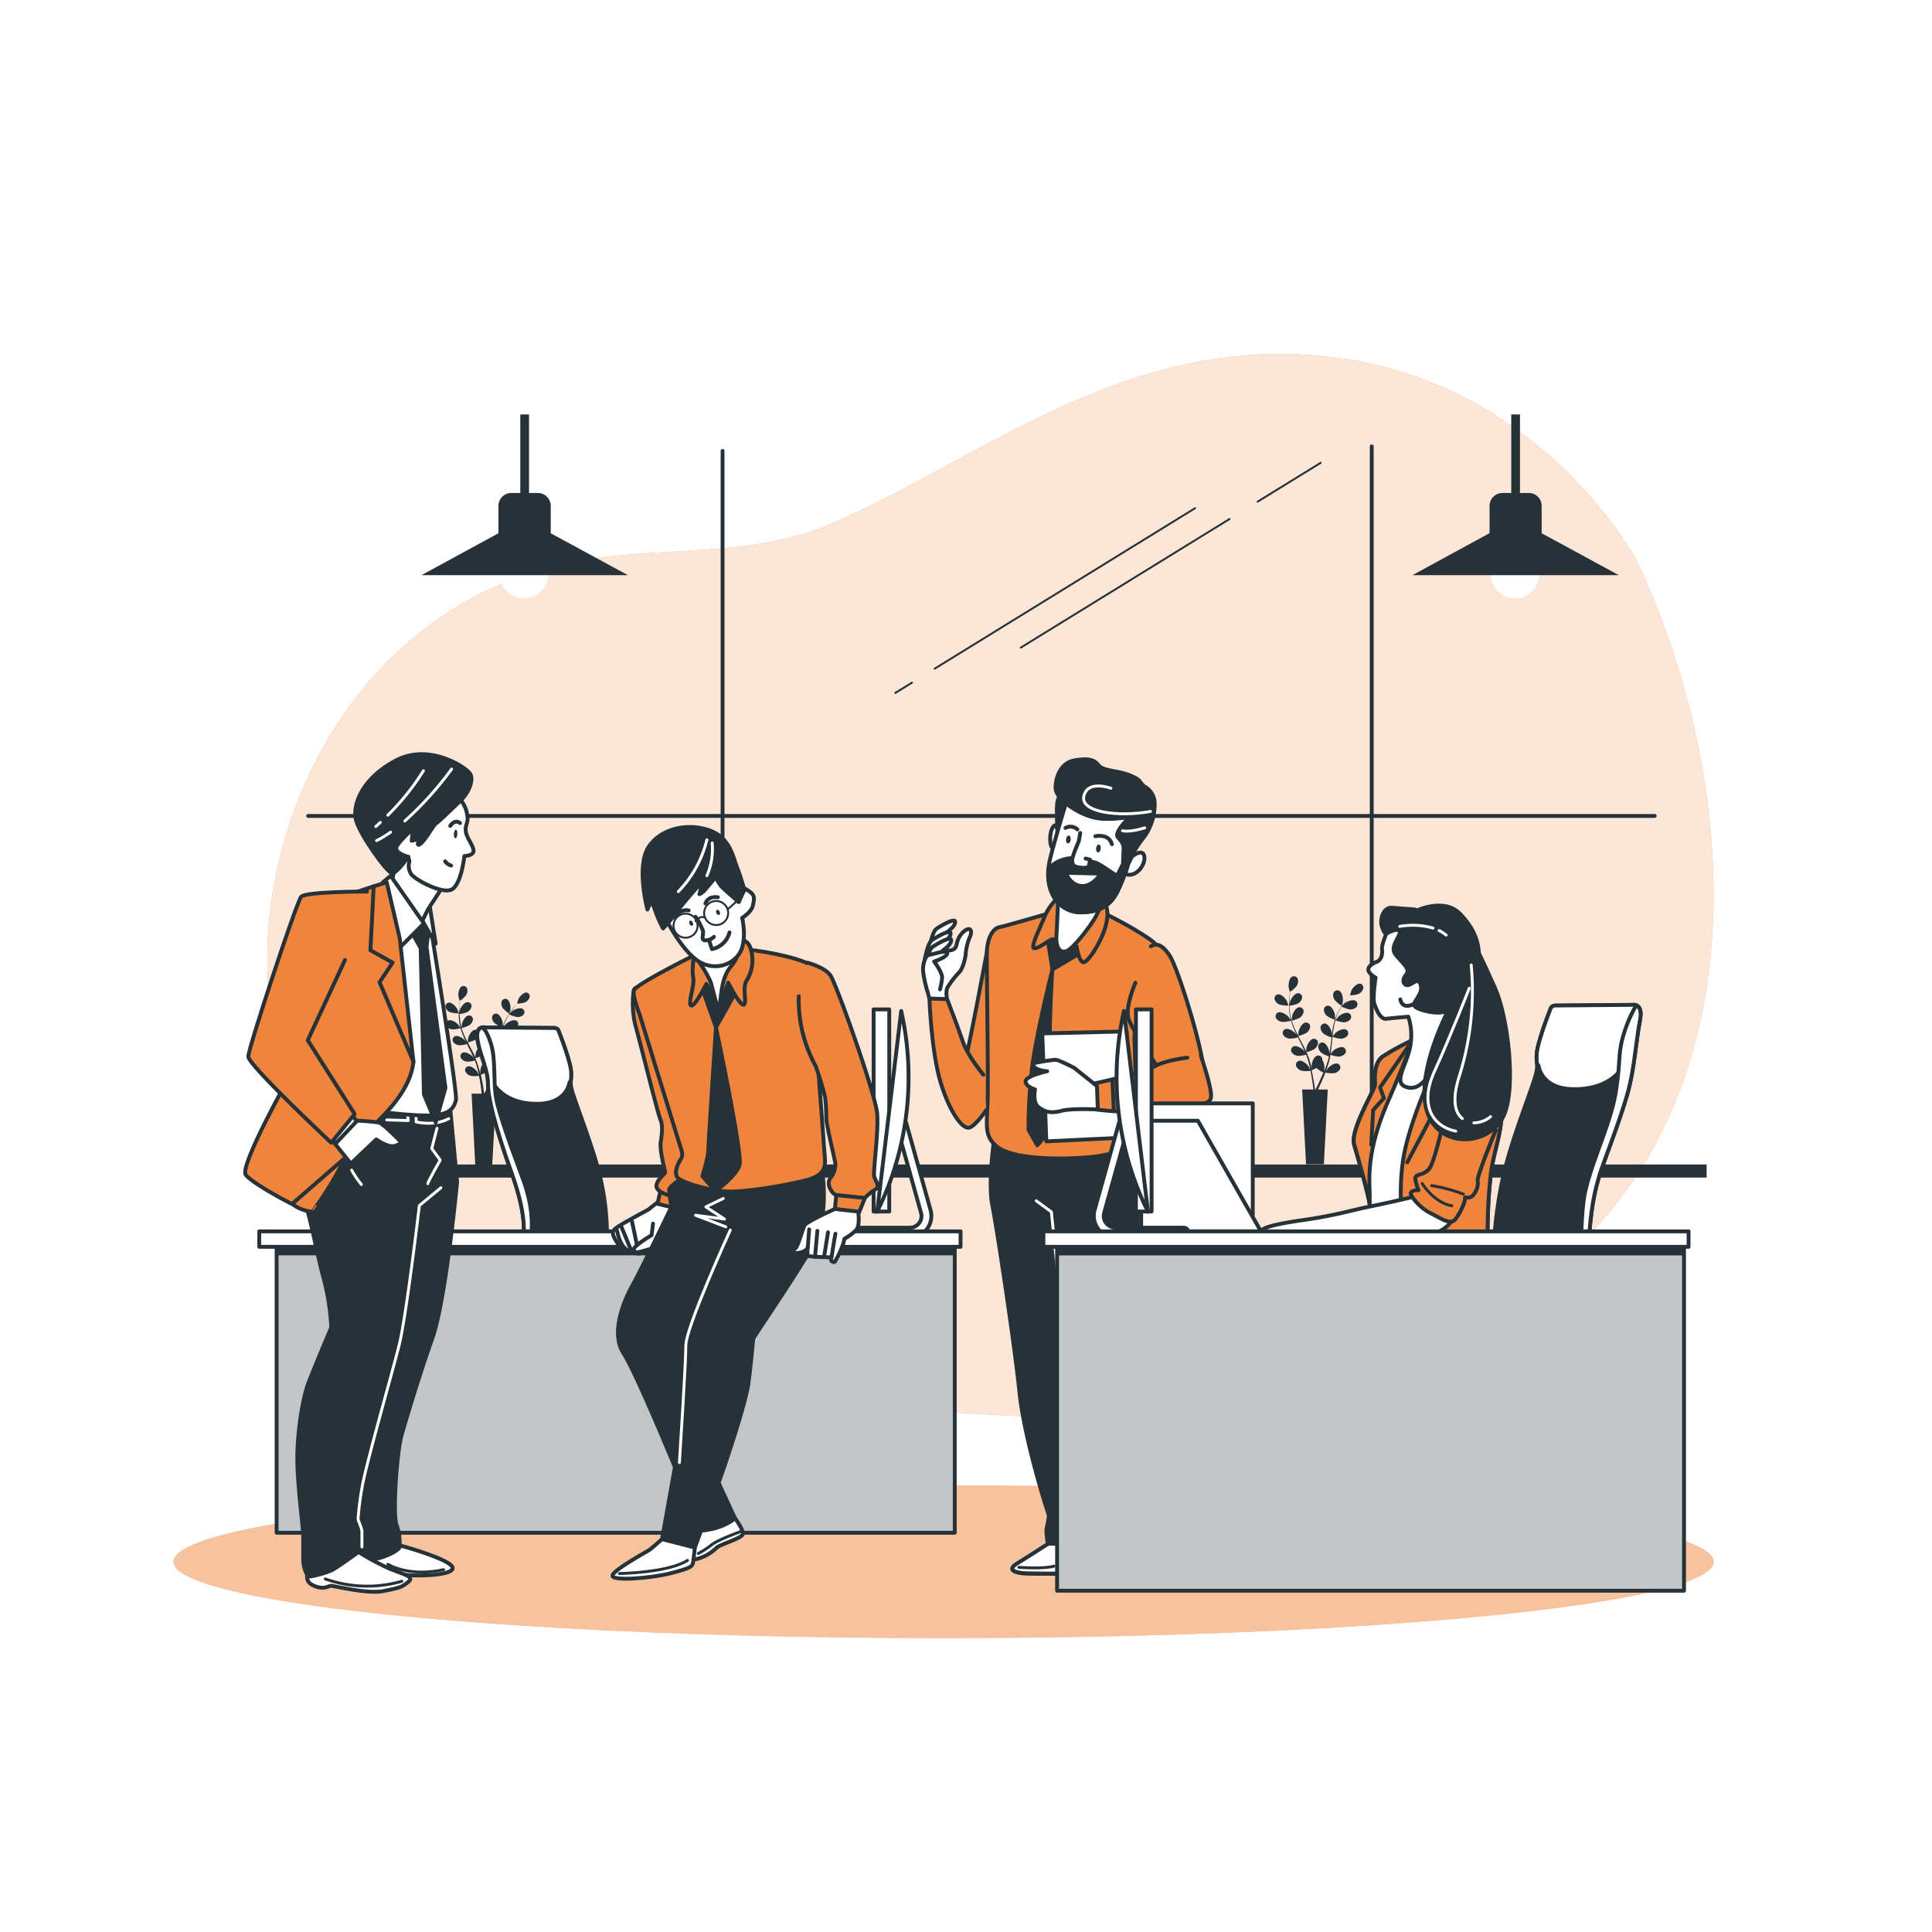 <svg xmlns="http://www.w3.org/2000/svg" xmlns:xlink="http://www.w3.org/1999/xlink" xmlns:svgjs="http://svgjs.com/svgjs" class="animated" id="freepik_stories-onboarding" viewBox="0 0 500 500"><style>svg#freepik_stories-onboarding:not(.animated) .animable {opacity: 0;}svg#freepik_stories-onboarding.animated #freepik--background-simple--inject-51 {animation: 6s Infinite  linear spin;animation-delay: 0s;}svg#freepik_stories-onboarding.animated #freepik--character-3--inject-51 {animation: 1.5s Infinite  linear wind;animation-delay: 0s;}svg#freepik_stories-onboarding.animated #freepik--desk-1--inject-51 {animation: 1.5s Infinite  linear floating;animation-delay: 0s;}svg#freepik_stories-onboarding.animated #freepik--character-4--inject-51 {animation: 3s Infinite  linear wind;animation-delay: 0s;}svg#freepik_stories-onboarding.animated #freepik--Desk2--inject-51 {animation: 3s Infinite  linear floating;animation-delay: 0s;}svg#freepik_stories-onboarding.animated #freepik--character-2--inject-51 {animation: 3s Infinite  linear wind;animation-delay: 0s;}svg#freepik_stories-onboarding.animated #freepik--character-1--inject-51 {animation: 1.5s Infinite  linear wind;animation-delay: 0s;}         @keyframes spin {             from {                 transform: rotate(0);               }               to {                 transform: rotate(360deg);               }         }                 @keyframes wind {                0% {                    transform: rotate( 0deg );                }                25% {                    transform: rotate( 1deg );                }                75% {                    transform: rotate( -1deg );                }            }                    @keyframes floating {                0% {                    opacity: 1;                    transform: translateY(0px);                }                50% {                    transform: translateY(-10px);                }                100% {                    opacity: 1;                    transform: translateY(0px);                }            }        </style><g id="freepik--background-simple--inject-51" class="animable" style="transform-origin: 256.315px 229.308px;"><path d="M423.56,145S399.23,99.3,345.51,92.53s-91.24,26.24-130.77,43.17c-20.71,8.87-44.35,5.43-66.33,9.72C78.13,159.14,51.65,245.1,80.93,294c25.34,42.32,69.94,64.33,137.86,69.41s115.56,11,176.39-30.47S451.94,205.11,423.56,145Z" style="fill: #EF843C; transform-origin: 256.315px 229.308px;" id="eluqdk1vze9vi" class="animable"></path><g id="el8gu6js4oq9f"><path d="M423.56,145S399.23,99.3,345.51,92.53s-91.24,26.24-130.77,43.17c-20.71,8.87-44.35,5.43-66.33,9.72C78.13,159.14,51.65,245.1,80.93,294c25.34,42.32,69.94,64.33,137.86,69.41s115.56,11,176.39-30.47S451.94,205.11,423.56,145Z" style="fill: rgb(255, 255, 255); opacity: 0.8; transform-origin: 256.315px 229.308px;" class="animable" id="elgrt2h4tg2uh"></path></g></g><g id="freepik--Background--inject-51" class="animable" style="transform-origin: 244.2px 265.605px;"><ellipse cx="244.2" cy="404.18" rx="199.3" ry="19.77" style="fill: #EF843C; transform-origin: 244.2px 404.18px;" id="el7s2tynzy1cp" class="animable"></ellipse><g id="elu4wdlmwzkbh"><ellipse cx="244.2" cy="404.18" rx="199.3" ry="19.77" style="fill: rgb(255, 255, 255); opacity: 0.5; transform-origin: 244.2px 404.18px;" class="animable" id="elpwkwdslpo3c"></ellipse></g><rect x="69.67" y="301.37" width="372" height="3.39" style="fill: rgb(38, 50, 56); transform-origin: 255.67px 303.065px;" id="el47fwd3ymxdb" class="animable"></rect><path d="M331.21,260a7.72,7.72,0,0,0,2.24.24s-.34-1-.37-1.1c-.35-.72-1.45-1.92-2.34-1.8a1.06,1.06,0,0,0-.86,1.34A2.23,2.23,0,0,0,331.21,260Z" style="fill: rgb(38, 50, 56); transform-origin: 331.644px 258.789px;" id="el0rgsid0ce6gl" class="animable"></path><path d="M352,254.57c-.9-.1-2,1.13-2.29,1.86,0,.07-.36,1.11-.34,1.11h0l-.54.64c-.36.43-.75.92-1.14,1.48a19.8,19.8,0,0,0-1.18,1.88,14.15,14.15,0,0,0-1,2.26v0c0-.27,0-1,0-1.06-.11-.8-.78-2.29-1.66-2.45a1.06,1.06,0,0,0-1.23,1,2.18,2.18,0,0,0,.85,1.67,7.38,7.38,0,0,0,2,.93,17.53,17.53,0,0,0-.6,2.45c-.08.48-.16,1-.22,1.46,0-.23,0-.43,0-.46-.11-.8-.78-2.28-1.66-2.44a1.08,1.08,0,0,0-1.24,1,2.24,2.24,0,0,0,.86,1.67,7.43,7.43,0,0,0,2,.91c0,.18-.05.37-.07.56-.11.91-.21,1.81-.34,2.69,0,.32-.1.62-.16.93a3.17,3.17,0,0,0,0-.4c-.1-.8-.77-2.29-1.66-2.45a1.06,1.06,0,0,0-1.23,1,2.23,2.23,0,0,0,.86,1.67,6.72,6.72,0,0,0,1.9.89c-.06.31-.13.62-.21.92a5.87,5.87,0,0,1-.16.6c-.07.2-.13.4-.2.6-.13.37-.27.76-.41,1.12l-.29.72c.05-.31.13-.91.13-1a4,4,0,0,0-.55-2,1,1,0,0,0,0-.24,1.06,1.06,0,0,0-1.3-.9c-.87.23-1.43,1.76-1.47,2.56,0,.05,0,.57.06.89-.05-.18-.09-.37-.14-.56-.09-.39-.19-.77-.3-1.18l-.18-.6c-.06-.2-.14-.4-.21-.61-.17-.47-.37-.94-.58-1.41a6.88,6.88,0,0,0,2-.75,2.25,2.25,0,0,0,1-1.6,1.07,1.07,0,0,0-1.15-1.1c-.9.1-1.68,1.53-1.84,2.32,0,.05-.06.63-.09.94-.13-.28-.25-.56-.39-.84-.4-.8-.83-1.61-1.26-2.41l-.39-.74a7.62,7.62,0,0,0,2.09-.77,2.25,2.25,0,0,0,1-1.61,1.07,1.07,0,0,0-1.15-1.09c-.9.1-1.68,1.53-1.84,2.32,0,.06-.09.89-.1,1.1-.28-.54-.56-1.09-.81-1.63a19.42,19.42,0,0,1-.88-2.28,7.44,7.44,0,0,0,2.1-.77,2.25,2.25,0,0,0,1-1.61,1.07,1.07,0,0,0-1.16-1.09c-.89.1-1.67,1.53-1.83,2.32,0,.06-.1,1-.1,1.12a.78.78,0,0,0-.05-.14,13.28,13.28,0,0,1-.45-2.4c-.05-.45-.08-.88-.09-1.3a6.94,6.94,0,0,0,2.12-.53,2.26,2.26,0,0,0,1.15-1.48,1.08,1.08,0,0,0-1-1.22c-.9,0-1.83,1.34-2.08,2.1,0,0-.1.48-.16.8,0-.19,0-.38,0-.56,0-.69,0-1.31.08-1.86,0-.32.06-.6.09-.87a7.06,7.06,0,0,0,1.63-1.44,2.22,2.22,0,0,0,.33-1.85,1.06,1.06,0,0,0-1.47-.6c-.8.41-1,2-.88,2.82,0,.07.32,1.12.33,1.12l0,0c0,.26-.07.53-.1.83-.06.55-.12,1.18-.13,1.86a18.73,18.73,0,0,0,.05,2.22,13.67,13.67,0,0,0,.41,2.44v0c-.14-.23-.56-.84-.6-.88-.53-.61-1.9-1.48-2.73-1.12a1.06,1.06,0,0,0-.48,1.51,2.23,2.23,0,0,0,1.64.92,7.51,7.51,0,0,0,2.2-.34,17.36,17.36,0,0,0,.86,2.37c.19.45.4.9.62,1.34-.13-.19-.25-.35-.27-.37-.53-.61-1.9-1.48-2.73-1.13a1.07,1.07,0,0,0-.48,1.52,2.26,2.26,0,0,0,1.64.92,7.07,7.07,0,0,0,2.14-.33c.08.17.16.34.25.51.41.82.82,1.63,1.2,2.44.13.28.26.57.38.85l-.23-.33c-.53-.6-1.91-1.47-2.74-1.12a1.07,1.07,0,0,0-.47,1.52,2.24,2.24,0,0,0,1.64.92,7.17,7.17,0,0,0,2.08-.31c.11.29.23.59.33.88s.14.39.19.59l.17.61c.09.38.19.78.27,1.16s.11.51.16.76l-.42-.88c-.43-.68-1.66-1.75-2.54-1.52a1.05,1.05,0,0,0-.69,1.42,2.19,2.19,0,0,0,1.47,1.16,7.33,7.33,0,0,0,2.22,0c.08.42.16.82.22,1.21.24,1.34.39,2.46.48,3.25,0,.14,0,.27,0,.38H337l1,19.35h4.62l1-19.35h-2.53l.06-.11c.35-.72.83-1.76,1.35-3l.5-1.27a7.78,7.78,0,0,0,2.21.17,2.27,2.27,0,0,0,1.56-1,1.06,1.06,0,0,0-.59-1.47c-.86-.29-2.16.68-2.64,1.33,0,0-.29.49-.45.77l.21-.55c.13-.37.26-.74.39-1.15l.18-.59a6.45,6.45,0,0,0,.16-.63c.12-.49.21-1,.3-1.49a7,7,0,0,0,2.09.48,2.21,2.21,0,0,0,1.7-.8,1.07,1.07,0,0,0-.36-1.55c-.8-.41-2.24.35-2.81.92,0,0-.4.49-.59.74.05-.3.09-.61.13-.92.11-.89.2-1.8.29-2.7,0-.28.05-.56.08-.84a7.16,7.16,0,0,0,2.17.51,2.23,2.23,0,0,0,1.7-.79,1.07,1.07,0,0,0-.36-1.55c-.8-.42-2.24.35-2.81.91,0,0-.57.7-.69.87.06-.61.13-1.21.23-1.81a16.47,16.47,0,0,1,.52-2.38,7.44,7.44,0,0,0,2.17.51,2.22,2.22,0,0,0,1.7-.79,1.07,1.07,0,0,0-.36-1.55c-.8-.42-2.23.35-2.81.91,0,.05-.6.75-.7.89a1,1,0,0,0,0-.14,14.45,14.45,0,0,1,.94-2.26c.21-.4.43-.77.65-1.13a7.27,7.27,0,0,0,2.06.73,2.24,2.24,0,0,0,1.78-.61,1.08,1.08,0,0,0-.19-1.58c-.75-.49-2.26.11-2.89.61,0,0-.36.34-.58.57l.3-.47c.38-.57.76-1.07,1.1-1.51l.55-.67a7,7,0,0,0,2.15-.3,2.24,2.24,0,0,0,1.3-1.36A1.06,1.06,0,0,0,352,254.57ZM342,278.67c-.55,1.24-1,2.26-1.4,3l-.2.38h-.06q0-.19-.06-.45c-.11-.8-.28-1.93-.55-3.28-.08-.42-.18-.88-.29-1.34a12,12,0,0,0,1.24-.58,7.83,7.83,0,0,0,1.8,1.16C342.34,277.92,342.18,278.31,342,278.67Z" style="fill: rgb(38, 50, 56); transform-origin: 341.478px 276.98px;" id="eltiespoyom8" class="animable"></path><path d="M347.23,260.31s.29-1.06.3-1.13c.11-.79-.14-2.4-1-2.79a1.06,1.06,0,0,0-1.45.64,2.22,2.22,0,0,0,.39,1.84A8,8,0,0,0,347.23,260.31Z" style="fill: rgb(38, 50, 56); transform-origin: 346.288px 258.302px;" id="elhz78kdliv5o" class="animable"></path><path d="M116.59,262a7.26,7.26,0,0,0,2.12.24s-.33-1-.35-1.05c-.33-.69-1.38-1.83-2.23-1.71a1,1,0,0,0-.81,1.27A2.1,2.1,0,0,0,116.59,262Z" style="fill: rgb(38, 50, 56); transform-origin: 116.995px 260.858px;" id="el5kx8lpd6lyt" class="animable"></path><path d="M136.31,256.87c-.85-.09-1.87,1.07-2.18,1.77,0,.07-.34,1.06-.32,1.06h0c-.17.18-.34.38-.52.6-.33.41-.71.88-1.08,1.41s-.76,1.13-1.12,1.78a14.22,14.22,0,0,0-1,2.16v0c0-.25,0-.95,0-1-.1-.76-.74-2.17-1.58-2.32a1,1,0,0,0-1.17,1,2.13,2.13,0,0,0,.81,1.59,6.94,6.94,0,0,0,1.93.88,17.61,17.61,0,0,0-.57,2.33c-.08.46-.15.93-.21,1.39,0-.22,0-.41,0-.44-.1-.76-.74-2.17-1.58-2.32a1,1,0,0,0-1.17.95,2.13,2.13,0,0,0,.81,1.59,6.58,6.58,0,0,0,1.87.86c0,.18-.05.36-.07.54-.1.86-.2,1.72-.32,2.56l-.15.88c0-.2,0-.36,0-.38-.1-.76-.74-2.17-1.58-2.33a1,1,0,0,0-1.17,1,2.12,2.12,0,0,0,.81,1.58,6.79,6.79,0,0,0,1.81.85c-.06.29-.12.59-.2.87a5.32,5.32,0,0,1-.16.57l-.18.57c-.13.35-.26.72-.39,1.06s-.19.47-.28.69c.05-.29.13-.87.13-.92a3.93,3.93,0,0,0-.53-1.91,1.77,1.77,0,0,0,0-.23,1,1,0,0,0-1.24-.86c-.83.22-1.36,1.68-1.4,2.44,0,.05,0,.54,0,.85l-.12-.54c-.09-.37-.19-.73-.29-1.12-.06-.19-.11-.38-.17-.57s-.14-.39-.2-.58c-.17-.45-.35-.9-.55-1.34A6.82,6.82,0,0,0,125,273a2.15,2.15,0,0,0,.93-1.52,1,1,0,0,0-1.1-1c-.85.09-1.59,1.45-1.74,2.2,0,.05-.07.6-.09.9-.12-.26-.24-.53-.37-.8-.38-.77-.79-1.53-1.2-2.3l-.36-.7a7.25,7.25,0,0,0,2-.73,2.15,2.15,0,0,0,.93-1.53,1,1,0,0,0-1.1-1c-.85.1-1.59,1.46-1.75,2.21,0,.05-.08.85-.09,1.05-.27-.52-.53-1-.77-1.56a17.4,17.4,0,0,1-.83-2.16,7.18,7.18,0,0,0,2-.74,2.08,2.08,0,0,0,.93-1.52,1,1,0,0,0-1.1-1c-.85.09-1.59,1.45-1.74,2.2,0,.06-.09.91-.09,1.07a.69.69,0,0,1,0-.13,12.84,12.84,0,0,1-.43-2.28c0-.43-.07-.84-.09-1.24a6.63,6.63,0,0,0,2-.5,2.12,2.12,0,0,0,1.09-1.42,1,1,0,0,0-1-1.15c-.86,0-1.75,1.27-2,2,0,0-.1.45-.16.76,0-.18,0-.37,0-.54,0-.65,0-1.24.08-1.77,0-.3.06-.57.09-.82a6.62,6.62,0,0,0,1.54-1.37,2.09,2.09,0,0,0,.32-1.76,1,1,0,0,0-1.39-.57c-.77.39-1,1.93-.84,2.68,0,.07.3,1.07.31,1.06h0c0,.24-.07.5-.1.79,0,.52-.11,1.12-.12,1.77a16.74,16.74,0,0,0,0,2.1,12.23,12.23,0,0,0,.39,2.32v0l-.57-.83c-.5-.58-1.81-1.41-2.6-1.07a1,1,0,0,0-.45,1.44,2.11,2.11,0,0,0,1.55.87,6.89,6.89,0,0,0,2.09-.32,20.36,20.36,0,0,0,.82,2.25c.18.43.38.86.59,1.28l-.25-.36c-.5-.58-1.81-1.4-2.6-1.07a1,1,0,0,0-.45,1.44,2.12,2.12,0,0,0,1.55.88,7,7,0,0,0,2-.31c.09.16.16.32.24.48.39.78.79,1.55,1.15,2.32l.36.81-.22-.31c-.5-.58-1.81-1.41-2.6-1.07a1,1,0,0,0-.45,1.44,2.12,2.12,0,0,0,1.55.88,6.49,6.49,0,0,0,2-.3c.11.28.22.56.32.84s.13.37.18.57.11.38.16.57c.09.36.18.74.26,1.1l.15.73c-.12-.27-.38-.79-.4-.84-.41-.64-1.58-1.66-2.41-1.45a1,1,0,0,0-.67,1.36,2.13,2.13,0,0,0,1.41,1.1,6.87,6.87,0,0,0,2.1,0c.08.39.16.78.22,1.15.23,1.27.36,2.34.45,3.09,0,.14,0,.25,0,.37h-2.58l.94,18.39h4.4L128.4,283H126l0-.11c.33-.69.79-1.68,1.28-2.89.16-.38.32-.79.48-1.22a6.71,6.71,0,0,0,2.1.17,2.11,2.11,0,0,0,1.48-1,1,1,0,0,0-.56-1.4c-.81-.27-2.05.65-2.51,1.27l-.42.73c.06-.17.13-.34.19-.52.13-.35.25-.71.38-1.09.06-.19.11-.38.17-.57s.1-.39.15-.59c.11-.47.2-.94.28-1.42a6.81,6.81,0,0,0,2,.45,2.15,2.15,0,0,0,1.62-.75,1,1,0,0,0-.34-1.48c-.76-.39-2.13.34-2.67.88,0,0-.38.46-.57.7.05-.29.09-.58.13-.87.11-.85.19-1.72.27-2.58,0-.26.05-.52.08-.79a7,7,0,0,0,2.06.48,2.15,2.15,0,0,0,1.62-.75,1,1,0,0,0-.34-1.47c-.77-.4-2.13.33-2.68.87,0,0-.53.66-.65.82.06-.58.12-1.15.21-1.72a17.73,17.73,0,0,1,.5-2.26,7,7,0,0,0,2.07.48,2.13,2.13,0,0,0,1.61-.75,1,1,0,0,0-.34-1.48c-.76-.39-2.13.34-2.67.88,0,0-.58.71-.66.84l0-.14a13.34,13.34,0,0,1,.9-2.14c.19-.38.4-.74.61-1.08a6.41,6.41,0,0,0,2,.69,2.08,2.08,0,0,0,1.69-.57,1,1,0,0,0-.18-1.5c-.71-.48-2.15.09-2.75.57l-.55.55c.1-.15.19-.31.29-.45.36-.54.72-1,1-1.43.19-.24.36-.45.53-.64a6.87,6.87,0,0,0,2-.29,2.16,2.16,0,0,0,1.24-1.29A1,1,0,0,0,136.31,256.87Zm-9.44,22.91c-.52,1.19-1,2.16-1.33,2.83-.07.14-.14.26-.19.37h-.06c0-.14,0-.28-.06-.44-.1-.76-.26-1.83-.52-3.11-.08-.41-.17-.84-.27-1.28a11,11,0,0,0,1.17-.55,7.71,7.71,0,0,0,1.71,1.1Q127.1,279.27,126.87,279.78Z" style="fill: rgb(38, 50, 56); transform-origin: 126.238px 278.303px;" id="el8w9279956y7" class="animable"></path><path d="M131.82,262.32s.27-1,.28-1.06c.1-.76-.14-2.29-.91-2.66a1,1,0,0,0-1.38.61,2.12,2.12,0,0,0,.36,1.75A7.17,7.17,0,0,0,131.82,262.32Z" style="fill: rgb(38, 50, 56); transform-origin: 130.937px 260.413px;" id="elr9d21zrz39t" class="animable"></path><line x1="355" y1="303.37" x2="355" y2="115.53" style="fill: none; stroke: rgb(38, 50, 56); stroke-linecap: round; stroke-linejoin: round; transform-origin: 355px 209.45px;" id="elo4f92dik9tk" class="animable"></line><line x1="187" y1="303.37" x2="187" y2="116.7" style="fill: none; stroke: rgb(38, 50, 56); stroke-linecap: round; stroke-linejoin: round; transform-origin: 187px 210.035px;" id="ell9l7oj9ub7c" class="animable"></line><line x1="79.75" y1="211.16" x2="428.24" y2="211.16" style="fill: none; stroke: rgb(38, 50, 56); stroke-linecap: round; stroke-linejoin: round; transform-origin: 253.995px 211.16px;" id="elfu67waounwn" class="animable"></line><path d="M132.36,127.59h6.85a3.32,3.32,0,0,1,3.32,3.32v7.59a0,0,0,0,1,0,0H129a0,0,0,0,1,0,0v-7.59A3.32,3.32,0,0,1,132.36,127.59Z" style="fill: rgb(38, 50, 56); transform-origin: 135.765px 133.045px;" id="el0tyvh0dl73fh" class="animable"></path><path d="M141.89,148.56a6.28,6.28,0,1,1-6.28-6.28A6.28,6.28,0,0,1,141.89,148.56Z" style="fill: rgb(255, 255, 255); transform-origin: 135.61px 148.56px;" id="el4drny9rf0fd" class="animable"></path><polygon points="162.49 148.85 109.08 148.85 129.11 137.94 142.41 137.94 162.49 148.85" style="fill: rgb(38, 50, 56); transform-origin: 135.785px 143.395px;" id="elmuk0hx0hvkf" class="animable"></polygon><rect x="134.65" y="107.26" width="2.26" height="21.83" style="fill: rgb(38, 50, 56); transform-origin: 135.78px 118.175px;" id="eluemyxxuedp" class="animable"></rect><path d="M388.82,127.59h6.84a3.32,3.32,0,0,1,3.32,3.32v7.59a0,0,0,0,1,0,0H385.5a0,0,0,0,1,0,0v-7.59A3.32,3.32,0,0,1,388.82,127.59Z" style="fill: rgb(38, 50, 56); transform-origin: 392.24px 133.045px;" id="elms8jj6wryec" class="animable"></path><circle cx="392.07" cy="148.56" r="6.28" style="fill: rgb(255, 255, 255); transform-origin: 392.07px 148.56px;" id="elmpc9aub9sei" class="animable"></circle><polygon points="418.95 148.85 365.54 148.85 385.57 137.94 398.87 137.94 418.95 148.85" style="fill: rgb(38, 50, 56); transform-origin: 392.245px 143.395px;" id="el092y9zq3gvw7" class="animable"></polygon><rect x="391.11" y="107.26" width="2.26" height="21.83" style="fill: rgb(38, 50, 56); transform-origin: 392.24px 118.175px;" id="elp5uh4695d9p" class="animable"></rect><line x1="236.04" y1="176.66" x2="231.7" y2="179.33" style="fill: none; stroke: rgb(38, 50, 56); stroke-linecap: round; stroke-linejoin: round; stroke-width: 0.5px; transform-origin: 233.87px 177.995px;" id="elifyrdhs2xkf" class="animable"></line><line x1="309.3" y1="131.51" x2="241.88" y2="173.06" style="fill: none; stroke: rgb(38, 50, 56); stroke-linecap: round; stroke-linejoin: round; stroke-width: 0.5px; transform-origin: 275.59px 152.285px;" id="elz4g98oeykb" class="animable"></line><line x1="318.2" y1="134.32" x2="264.18" y2="167.6" style="fill: none; stroke: rgb(38, 50, 56); stroke-linecap: round; stroke-linejoin: round; stroke-width: 0.5px; transform-origin: 291.19px 150.96px;" id="el89db4gq18t8" class="animable"></line><line x1="341.79" y1="119.78" x2="325.47" y2="129.83" style="fill: none; stroke: rgb(38, 50, 56); stroke-linecap: round; stroke-linejoin: round; stroke-width: 0.5px; transform-origin: 333.63px 124.805px;" id="ell1djjnu1tft" class="animable"></line></g><g id="freepik--character-3--inject-51" class="animable" style="transform-origin: 276.152px 301.912px;"><path d="M257.34,294.34s-1.74,11.53-.52,17.64,5.76,36,7,48.21,7.16,30.73,7.51,31.61-.52,3.31-.52,4.36.35,3.5.35,3.5-5.07,3.31-7.69,4.89-1.39,2.27,1.05,2.61,37,0,37,0,.87-.17-.18-1.74-8.21-6.46-8.21-6.46a25,25,0,0,1-.17-3.5c0-2.44-2.1-6.81-2.1-6.81s3.85-27.94,3-35.28-1.22-14.84.18-21.48-.7-36.15-.35-37.55a5.26,5.26,0,0,0-.35-3s-11,4.36-20.26,5.06A36.13,36.13,0,0,1,257.34,294.34Z" style="fill: rgb(38, 50, 56); stroke: rgb(38, 50, 56); stroke-linecap: round; stroke-miterlimit: 10; transform-origin: 279.122px 349.326px;" id="elsxmm96cwjc" class="animable"></path><path d="M301.35,405.42c-1.05-1.57-8.21-6.46-8.21-6.46s0-.13,0-.35A38.57,38.57,0,0,0,281.28,405s.57-.76-2.65-3.41a10.32,10.32,0,0,0-7.49-2s-5.07,3.31-7.69,4.89-1.39,2.27,1.05,2.61,37,0,37,0S302.4,407,301.35,405.42Z" style="fill: rgb(255, 255, 255); stroke: rgb(38, 50, 56); stroke-linecap: round; stroke-linejoin: round; transform-origin: 281.922px 402.926px;" id="elaoqq05a4n6h" class="animable"></path><path d="M263.69,405.63s6.43.47,9.09-.31" style="fill: none; stroke: rgb(38, 50, 56); stroke-linecap: round; stroke-linejoin: round; stroke-width: 0.75px; transform-origin: 268.235px 405.545px;" id="elsdrf77xrffh" class="animable"></path><path d="M255.45,246.13s-5,27-6.29,31.06-.79,13.5,3,12.4,5-6.75,5.33-8.32.63-29,.63-33.74S255.45,246.13,255.45,246.13Z" style="fill: #EF843C; stroke: rgb(38, 50, 56); stroke-linecap: round; stroke-linejoin: round; transform-origin: 253.32px 267.333px;" id="eloypsbi2pwr" class="animable"></path><path d="M273.66,235.72s-12.9,3.79-15,4.23-3.14,3.58-3.25,6.18.33,29.15.22,37.07-1.19,10.62,2.38,13.54,13.66,3.47,22.87,2.82,13.34-3.47,13.34-7.58-.65-23.63-.65-23.63,1-11.38,3.25-16.26,3.57-6.4,1.84-8.13-12.47-7.91-16.69-9.11A13,13,0,0,0,273.66,235.72Z" style="fill: #EF843C; stroke: rgb(38, 50, 56); stroke-linecap: round; stroke-linejoin: round; transform-origin: 277.423px 267.166px;" id="eluy1z69nm6i8" class="animable"></path><path d="M271.17,243.31l1.19,7.59,8.67-5.1-3.79-6.18S271.93,241.25,271.17,243.31Z" style="fill: rgb(38, 50, 56); stroke: rgb(38, 50, 56); stroke-linecap: round; stroke-linejoin: round; transform-origin: 276.1px 245.26px;" id="ellsw83gje8ri" class="animable"></path><path d="M274.34,231.79a15.56,15.56,0,0,0-4,5.41c-1.21,3.07-3.73,7.92-2.7,8.19s4.1-2.32,4.75-2.32,1.95,3.16,2.33,3.26a27.4,27.4,0,0,0,3.91-1.4s.56,4,1.77,4.1,5.31-6.15,6.06-10.81-1.68-5.4-2.15-5.5S278.35,230.21,274.34,231.79Z" style="fill: #EF843C; stroke: rgb(38, 50, 56); stroke-linecap: round; stroke-linejoin: round; transform-origin: 277px 240.143px;" id="els2g73qk87b" class="animable"></path><path d="M273.69,216.6s-.18-4.28-.18-6.89.37-4,1.95-4.57,2.05,1.87,2,3.17S273.69,216.6,273.69,216.6Z" style="fill: rgb(38, 50, 56); stroke: rgb(38, 50, 56); stroke-linecap: round; stroke-linejoin: round; transform-origin: 275.487px 210.828px;" id="elrqikh8qlh3k" class="animable"></path><path d="M273.69,215.58s-.09-3.17-1.21-1.49-.74,5.59,0,5.22S273.69,215.58,273.69,215.58Z" style="fill: rgb(255, 255, 255); stroke: rgb(38, 50, 56); stroke-linecap: round; stroke-linejoin: round; transform-origin: 272.733px 216.467px;" id="els161a7mxkm8" class="animable"></path><path d="M273.88,231.61s-.28,7.54-.47,10.52.84,4.66,2.61,4,6.06-6.34,7.36-8.57a27.67,27.67,0,0,0,2.14-4.85S279.1,234.68,273.88,231.61Z" style="fill: rgb(255, 255, 255); stroke: rgb(38, 50, 56); stroke-linecap: round; stroke-linejoin: round; transform-origin: 279.454px 238.941px;" id="el6f3g8isuiyq" class="animable"></path><path d="M276,207.38s-3.35,11.09-4.28,15.09-.47,7.37,1.21,10a8.05,8.05,0,0,0,7.36,3.64c3-.1,6.71-.84,8.94-5.5a70.24,70.24,0,0,0,3.08-7.92c.46-.93,2.14-5.78,3.07-8.85s-.91-6.77-4.47-8.85C289.83,204.32,282.55,199.72,276,207.38Z" style="fill: rgb(255, 255, 255); stroke: rgb(38, 50, 56); stroke-linecap: round; stroke-linejoin: round; transform-origin: 283.433px 219.572px;" id="elbms6ageqwum" class="animable"></path><path d="M293,221.64s2.33-1.87,3-.47-.56,3.91-2.14,4.75a2.86,2.86,0,0,1-2.61.28S292,222.66,293,221.64Z" style="fill: rgb(255, 255, 255); stroke: rgb(38, 50, 56); stroke-linecap: round; stroke-linejoin: round; transform-origin: 293.718px 223.522px;" id="elxu4yaqpw4u" class="animable"></path><path d="M296.05,203.47l-1-1.12s-.09-.75-3.08-1.86-6.43-.94-7.64-2.43-2.61-1.86-6.15-1.3-5,4.19-5,7.17,6.43,7.18,10.9,7.83,8.86-.75,7.92.09-3.63,3.82-2.7,4.85,1.49,1.67,1.49,2.89c0,.83-.17,2.75-.13,3.91-.36.73-1.32,2.68-1.54,3s-2.89-1.86-4.48-2.7a5.9,5.9,0,0,0-2.42-.84s-.09,1.4-.74,1.58-2.89.19-3.55-.46a2.66,2.66,0,0,1-.46-2,9.05,9.05,0,0,0-6.06,2.63,11.71,11.71,0,0,0,1.59,7.71,8.05,8.05,0,0,0,7.36,3.64c3-.1,6.71-.84,8.94-5.5A47,47,0,0,0,292,223.5a5.71,5.71,0,0,0,.69-1.4,23.19,23.19,0,0,1,3.35-5.4,14.59,14.59,0,0,0,2.8-8.57A5.08,5.08,0,0,0,296.05,203.47Z" style="fill: rgb(38, 50, 56); stroke: rgb(38, 50, 56); stroke-linecap: round; stroke-linejoin: round; transform-origin: 285.069px 216.298px;" id="elqe14i9w0zq" class="animable"></path><path d="M287.5,204s-6-2.25-7,2,9,5.5,17.25,4" style="fill: none; stroke: rgb(255, 255, 255); stroke-linecap: round; stroke-linejoin: round; stroke-width: 0.75px; transform-origin: 289.09px 207.007px;" id="el6otti5h664g" class="animable"></path><path d="M290.5,215s1.75.5,5.75-.75" style="fill: none; stroke: rgb(255, 255, 255); stroke-linecap: round; stroke-linejoin: round; stroke-width: 0.75px; transform-origin: 293.375px 214.674px;" id="el49gwn07shna" class="animable"></path><path d="M279.56,215.58l-.37,2.14s-2.42,5.41-1.77,6.06,4.1,1.4,4.38.28a7.64,7.64,0,0,0,.28-1.59l-1.12-.28" style="fill: none; stroke: rgb(38, 50, 56); stroke-linecap: round; stroke-linejoin: round; transform-origin: 279.695px 220.107px;" id="el4o62129r3pa" class="animable"></path><path d="M283.48,216.42s3.44-.84,4.28,2.05" style="fill: none; stroke: rgb(38, 50, 56); stroke-linecap: round; stroke-linejoin: round; transform-origin: 285.62px 217.388px;" id="elfsnqac4qmd5" class="animable"></path><path d="M278.82,214.65a2.58,2.58,0,0,0-3.08-.37" style="fill: none; stroke: rgb(38, 50, 56); stroke-linecap: round; stroke-linejoin: round; transform-origin: 277.28px 214.291px;" id="elitrb2c5e61" class="animable"></path><path d="M284.87,219.67c-.08.56-.41,1-.74.93s-.54-.54-.46-1.1.4-1,.74-.93S284.94,219.11,284.87,219.67Z" style="fill: rgb(38, 50, 56); transform-origin: 284.269px 219.585px;" id="el1jv2nlvz44e" class="animable"></path><path d="M277.09,217.34c-.08.56-.41,1-.74.93s-.54-.53-.46-1.1.4-1,.74-.93S277.16,216.78,277.09,217.34Z" style="fill: rgb(38, 50, 56); transform-origin: 276.489px 217.255px;" id="ell1f6d6fuk8f" class="animable"></path><path d="M283.94,226.57c-3.9,4.63-7,.81-7.27-.18Z" style="fill: rgb(255, 255, 255); transform-origin: 280.305px 227.601px;" id="elcqdfyy0acmk" class="animable"></path><path d="M272.36,250.9s-4.55,18.1-5.42,26.77a138.4,138.4,0,0,0-.76,14.74l2.28,4,3.36-4s-.11-19.29-.11-25.47S272.36,250.9,272.36,250.9Z" style="fill: rgb(38, 50, 56); stroke: rgb(38, 50, 56); stroke-linecap: round; stroke-linejoin: round; transform-origin: 269.27px 273.655px;" id="el23i548p33me" class="animable"></path><path d="M293.84,254.35s-2.79,6.29-1.74,9.43,9.95,16.24,10.82,16.77,7.69,2.09,8.56-1.92-6.46-27.77-8.73-31.26-4-3.15-4.89-2.45" style="fill: #EF843C; stroke: rgb(38, 50, 56); stroke-linecap: round; stroke-linejoin: round; transform-origin: 301.708px 262.881px;" id="el7k27r8gxiqa" class="animable"></path><polygon points="269.74 267.45 270.79 295.39 292.1 294.35 291.57 266.93 269.74 267.45" style="fill: rgb(255, 255, 255); stroke: rgb(38, 50, 56); stroke-linecap: round; stroke-linejoin: round; transform-origin: 280.92px 281.16px;" id="elgjdjxumg7p" class="animable"></polygon><path d="M307.29,273.74s-5.41.52-8.56,2.27-15.37,4.36-15.37,4.36l.7,6.81a65.49,65.49,0,0,0,16.59,0c7.86-1.22,12.4-.87,12.75-3.14s-2.62-10.83-2.62-10.83" style="fill: #EF843C; stroke: rgb(38, 50, 56); stroke-linecap: round; stroke-linejoin: round; transform-origin: 298.394px 280.459px;" id="el8ncc72lvw63" class="animable"></path><line x1="287.91" y1="279.67" x2="288.25" y2="287.53" style="fill: rgb(255, 255, 255); stroke: rgb(38, 50, 56); stroke-linecap: round; stroke-linejoin: round; transform-origin: 288.08px 283.6px;" id="eld970y3vnsto" class="animable"></line><path d="M283.89,281.07,278,276.36s-4-2.1-4.89-2.1a51,51,0,0,0-5.41.87c-.7.18-.35,1.05.87,1.58a7,7,0,0,0,2.44.52s-5.58,1.22-5.58,2.62,2.44,2.09,2.44,2.09-.7,3.32.87,4.55,3.15,1.74,5.94,1,9.43-.35,9.43-.35Z" style="fill: rgb(255, 255, 255); stroke: rgb(38, 50, 56); stroke-linecap: round; stroke-linejoin: round; transform-origin: 274.77px 281.047px;" id="elhofsbo22u5q" class="animable"></path><path d="M254.49,278.13s-4.08-4.86-5.33-8.63-4.08-11-4.08-11l-4.55-.16s.47,14.12,3,22.13,5.8,12.08,7.53,11.3,4.24-4.55,4.24-4.55" style="fill: #EF843C; stroke: rgb(38, 50, 56); stroke-linecap: round; stroke-linejoin: round; transform-origin: 247.915px 275.102px;" id="el23a62su9g1t" class="animable"></path><path d="M249.79,240.79a5.54,5.54,0,0,0-2.2,3.61c-.32,1.25-.94,1.72-3,1.57a2.75,2.75,0,0,0-2.05.51,5.06,5.06,0,0,1-.14-1c0-1.12,1.91-3.58,2.78-4.29s2.14-1.75,2-2.7-3.73,1.11-4.76,1.83-1.59,3.65-1.59,3.65a10.72,10.72,0,0,0-.14,5.54c-.11.24-.21.47-.32.74-1.41,3.45.16,8.16.16,8.16l4.55.16s-.47-2.35.31-3.3a23.11,23.11,0,0,1,2.67-3.45c1.25-1.1,1.88-4.39,1.88-5.18a14,14,0,0,1,1.1-4.23C251.67,240.94,251.2,239.85,249.79,240.79Z" style="fill: rgb(255, 255, 255); stroke: rgb(38, 50, 56); stroke-linecap: round; stroke-linejoin: round; transform-origin: 245.548px 248.407px;" id="elzqhnlypycz8" class="animable"></path><path d="M239.64,246.93s.56-2.93,1.59-3.65,4.61-2.78,4.76-1.82-1.11,2-2,2.69-2.78,3.18-2.78,4.29a9.23,9.23,0,0,0,.64,2.7s-1,1.83-1.75,2.06S238.77,249.87,239.64,246.93Z" style="fill: rgb(255, 255, 255); stroke: rgb(38, 50, 56); stroke-linecap: round; stroke-linejoin: round; transform-origin: 242.603px 247.21px;" id="elrji0cdukti" class="animable"></path><path d="M239.8,248.68s.56-2.94,1.59-3.65,4.6-2.78,4.76-1.83-1.11,2-2,2.7-2.78,3.18-2.78,4.29a9.23,9.23,0,0,0,.64,2.7s-1,1.82-1.75,2.06S238.93,251.62,239.8,248.68Z" style="fill: rgb(255, 255, 255); stroke: rgb(38, 50, 56); stroke-linecap: round; stroke-linejoin: round; transform-origin: 242.764px 248.958px;" id="eli7zrfiy1pn" class="animable"></path><path d="M240,256.54s-1.27-4.37-1.11-6.11.79-3.26,1.67-3.34,4.6-1.43,4.6-.4-3.41,2.15-3.41,2.15,2.14,2.78,2.06,4.2a15.6,15.6,0,0,1-.55,3" style="fill: rgb(255, 255, 255); stroke: rgb(38, 50, 56); stroke-linecap: round; stroke-linejoin: round; transform-origin: 242.018px 251.422px;" id="elxvvmgxw1tx9" class="animable"></path><polyline points="268.17 310.76 272.1 313.64 281.27 403.76" style="fill: none; stroke: rgb(255, 255, 255); stroke-linecap: round; stroke-linejoin: round; stroke-width: 0.75px; transform-origin: 274.72px 357.26px;" id="elx7ulj3u61d" class="animable"></polyline></g><g id="freepik--desk-1--inject-51" class="animable" style="transform-origin: 157.84px 328.922px;"><path d="M144.56,266.78s3.1,7.81,3.24,10.61-.58,2.35.59,6,4.57,12.37,6.49,19.44a66.87,66.87,0,0,1,2.21,17.68H135.28s1.62-4.42-2.8-16.79S126.3,284,126.3,280.48s-1.92-7.07-2.66-11.05,1.62-3.54,1.62-3.54l17.83.15S144.27,265.89,144.56,266.78Z" style="fill: rgb(38, 50, 56); stroke: rgb(38, 50, 56); stroke-linecap: round; stroke-linejoin: round; transform-origin: 140.295px 293.193px;" id="el238u7anu592" class="animable"></path><path d="M123.52,267.66c.17-2.06,1.74-1.77,1.74-1.77l17.83.15s1.18-.15,1.47.74c0,0,3.1,7.81,3.24,10.61a12.67,12.67,0,0,1-.06,2.21l-.38.58s-.59,5.16-7.66,5.46-11-2.95-12.52-6.05-2.06-8.1-3.24-11C123.82,268.25,123.67,268,123.52,267.66Z" style="fill: rgb(255, 255, 255); stroke: rgb(38, 50, 56); stroke-linecap: round; stroke-linejoin: round; transform-origin: 135.671px 275.768px;" id="el8f1fqccinth" class="animable"></path><path d="M126.3,280.48c0-3.54-1.92-7.07-2.66-11.05-.51-2.75.46-3.39,1.11-3.52.25.09,1.16.62,2.28,4.11,1.33,4.12.59,9.57,1.33,14s4.42,14.15,7.07,21.37c2.18,5.94,2.67,11.68,1.78,15.17h-1.93s1.62-4.42-2.8-16.79S126.3,284,126.3,280.48Z" style="fill: rgb(255, 255, 255); stroke: rgb(38, 50, 56); stroke-linecap: round; stroke-linejoin: round; transform-origin: 130.564px 293.235px;" id="el8e7irbgj8uo" class="animable"></path><path d="M235.43,320.29H217.69a1.29,1.29,0,0,1,0-2.57h17.74a3,3,0,0,0,2.93-3.85l-6.3-22.55a1.28,1.28,0,0,1,2.47-.69l6.3,22.55a5.61,5.61,0,0,1-5.4,7.11Z" style="fill: rgb(255, 255, 255); stroke: rgb(38, 50, 56); stroke-linecap: round; stroke-linejoin: round; transform-origin: 228.774px 304.991px;" id="elcmfsqi4f2ng" class="animable"></path><g id="elklx4vh93ywl"><rect x="226.09" y="261.23" width="4.05" height="52.31" style="fill: rgb(255, 255, 255); stroke: rgb(38, 50, 56); stroke-linecap: round; stroke-linejoin: round; transform-origin: 228.115px 287.385px; transform: rotate(6.84deg);" class="animable" id="elkns7ol0lbp"></rect></g><path d="M233.23,261.65A78.36,78.36,0,0,1,227,313.59Z" style="fill: rgb(255, 255, 255); stroke: rgb(38, 50, 56); stroke-linecap: round; stroke-linejoin: round; transform-origin: 231.067px 287.62px;" id="elx6z2rb5rl7" class="animable"></path><rect x="71.59" y="320.17" width="175.5" height="76.5" style="fill: rgb(38, 50, 56); transform-origin: 159.34px 358.42px;" id="el0gw56vomt9c" class="animable"></rect><g style="clip-path: url(&quot;#freepik--clip-path--inject-51&quot;); transform-origin: 159.34px 358.42px;" id="ellofn9womnm" class="animable"><g id="el6c0a0y6en9x"><rect x="71.59" y="320.17" width="175.5" height="76.5" style="fill: rgb(255, 255, 255); opacity: 0.72; transform-origin: 159.34px 358.42px;" class="animable" id="el92f782a2i0t"></rect></g></g><rect x="71.59" y="320.17" width="175.5" height="76.5" style="fill: none; stroke: rgb(38, 50, 56); stroke-linecap: round; stroke-linejoin: round; transform-origin: 159.34px 358.42px;" id="elh5xi7ghpa08" class="animable"></rect><rect x="71.61" y="322.34" width="175.52" height="2.54" style="fill: rgb(38, 50, 56); transform-origin: 159.37px 323.61px;" id="elegar69x3adr" class="animable"></rect><rect x="67.09" y="318.67" width="181.5" height="4" style="fill: rgb(255, 255, 255); stroke: rgb(38, 50, 56); stroke-linecap: round; stroke-linejoin: round; transform-origin: 157.84px 320.67px;" id="eln0veqhvel6c" class="animable"></rect></g><g id="freepik--character-4--inject-51" class="animable" style="transform-origin: 355.619px 319.314px;"><path d="M422.64,260.08l-19.72.17s-1.3-.17-1.63.81c0,0-3.42,8.64-3.59,11.74s.66,2.6-.65,6.68S392,293.17,389.88,301c-2.85,10.52-3.59,21.68-3.77,32.53,0,1.74-1.07,16.73,1.64,16.73,2.25,0,23,2.75,23.25-1.25,1-15.94-1.88-31.52,3.66-47,2.15-6,4.61-12.38,6.44-18.68s2.14-12.85,3.33-19.3C425.25,259.59,422.64,260.08,422.64,260.08Z" style="fill: rgb(38, 50, 56); stroke: rgb(38, 50, 56); stroke-linecap: round; stroke-linejoin: round; transform-origin: 405.246px 305.623px;" id="elz0finm3b1uj" class="animable"></path><path d="M424.57,262c-.19-2.27-1.93-1.95-1.93-1.95l-19.72.17s-1.3-.17-1.63.81c0,0-3.42,8.64-3.59,11.74a15.31,15.31,0,0,0,.07,2.45l.42.64s.65,5.71,8.48,6,12.22-3.26,13.85-6.68,2.28-9,3.59-12.22C424.24,262.69,424.4,262.36,424.57,262Z" style="fill: rgb(255, 255, 255); stroke: rgb(38, 50, 56); stroke-linecap: round; stroke-linejoin: round; transform-origin: 411.125px 270.956px;" id="elhjznmnlfp5" class="animable"></path><path d="M420,268.4c-1.32,4.76-.53,6.09-1.85,14.29s-6.08,17.45-7.94,25.92-1,38.36-.79,39.68a12.68,12.68,0,0,1,.12,2.12c.88-.33,1.42-.79,1.46-1.41,1-15.94-1.88-31.52,3.66-47,2.15-6,4.61-12.38,6.44-18.68s2.14-12.85,3.33-19.3c.5-2.7-.29-3.56-1-3.81l0,0A35.18,35.18,0,0,0,420,268.4Z" style="fill: rgb(255, 255, 255); stroke: rgb(38, 50, 56); stroke-linecap: round; stroke-linejoin: round; transform-origin: 416.813px 305.31px;" id="elh3xt4tes8x5" class="animable"></path><path d="M366.29,268.88a68.68,68.68,0,0,0-8.47,4.57c-2.45,1.79-2,6.19-2,7.33s-6.52,11.74-5.38,15.49,3.91,13.69,4.08,16-.33,8.8-.33,8.8H385a142.07,142.07,0,0,1,.82-17.28c1-7.33,3.1-9.94,3.1-21.18s-12.23-13.37-15.32-13.7A50.56,50.56,0,0,0,366.29,268.88Z" style="fill: rgb(255, 255, 255); stroke: rgb(38, 50, 56); stroke-linecap: round; stroke-linejoin: round; transform-origin: 369.613px 294.916px;" id="elhpumnpsvm7" class="animable"></path><path d="M350.48,296.27c1,3.39,3.4,11.84,4,15.11,0-1.4,0-2.75-.05-3.87-.16-4.72,0-11.41,4.73-22.33,3.63-8.39,5.72-13.88,6.49-16a61.42,61.42,0,0,0-7.79,4.25c-2.45,1.79-2,6.19-2,7.33S349.34,292.52,350.48,296.27Z" style="fill: #EF843C; stroke: rgb(38, 50, 56); stroke-linecap: round; stroke-linejoin: round; transform-origin: 357.998px 290.28px;" id="el1p3rq3kg9b3" class="animable"></path><path d="M325.87,319.74s-2.13,3.22-3.63,5.27-3.92,6-2.24,6.17,3.55-1.49,5.42-2.43a7,7,0,0,0,2.8-3.36s-.56,3.55.75,2.8,1.31-3.36,1.31-5.05a39.21,39.21,0,0,1,.37-4.29S328.19,316.7,325.87,319.74Z" style="fill: rgb(255, 255, 255); stroke: rgb(38, 50, 56); stroke-linecap: round; stroke-linejoin: round; transform-origin: 325.04px 324.652px;" id="elqsw6rwob8t" class="animable"></path><path d="M326.87,323.9s-9.09,0-10.57.85-6.55,24.72-10.77,34.44c0,0-3.38,8.45-6.13,12.47-1,1.41-5.5,3.17-8.67,4s-4.43,1.48-4,2.33,7,2.32,9.93,2.75,4.86-.43,5.71-.43,1.9,1.06,3.59.43.63-5.08.63-7.61,3.17-11.62,6.76-15.43,10.57-18.38,12.05-22.82,1.9-5.49,1.9-5.49" style="fill: rgb(255, 255, 255); stroke: rgb(38, 50, 56); stroke-linecap: round; stroke-linejoin: round; transform-origin: 306.974px 352.42px;" id="eliiqw8p5rh7" class="animable"></path><path d="M324.68,329a8.82,8.82,0,0,0-5.38,8.45c0,6.54,9.61,48.05,9.61,50.35a13.15,13.15,0,0,1-4.62,10.77c-.69.63-4.7,3.45-4.24,4.75.76,2.14,6.13.06,7.44-.5,2.37-1,5-5.18,7.57-5,2.73.16,3.07-1.15,3.07-3.85s-3-6.07-3.36-9.92-1.61-17.42-.46-23.91c1.06-6-4.25-21.13-4.25-21.13s16.32,10,30.71,6.51-13.42-9.58-17.64-12.66S328.14,326.67,324.68,329Z" style="fill: rgb(255, 255, 255); stroke: rgb(38, 50, 56); stroke-linecap: round; stroke-linejoin: round; transform-origin: 342.08px 366.226px;" id="elfxjq0s7xps8" class="animable"></path><path d="M319.68,328.55S326.87,336.37,336,340l3.17-15.42s-13.53-2.33-22.83.21" style="fill: rgb(255, 255, 255); stroke: rgb(38, 50, 56); stroke-linecap: round; stroke-linejoin: round; transform-origin: 327.755px 331.802px;" id="el7sl4cwryxnf" class="animable"></path><path d="M385,321a142.07,142.07,0,0,1,.82-17.28c1-7.33,3.1-9.94,3.1-21.18,0-10.47-10.59-13-14.55-13.6a23.66,23.66,0,0,0-2.24,4.79c-.33,1.63-7.34,15.81-9,26.41-1.3,8.47-.21,17.55.28,20.86h-9.24l.43,3.32-17.3-.76L333,340.81s9.32,4,16.06,6.76,20.3,5.34,28.43,2.78c6.7-2.1,11.69-5.72,10.78-13.27A108.26,108.26,0,0,0,385,321Z" style="fill: #EF843C; stroke: rgb(38, 50, 56); stroke-linecap: round; stroke-linejoin: round; transform-origin: 360.96px 310.171px;" id="elsvbdpg1jx5e" class="animable"></path><polyline points="365.61 269.2 357.16 281.43 358.14 284.2 355.37 287.3 354.88 296.27" style="fill: none; stroke: rgb(38, 50, 56); stroke-linecap: round; stroke-linejoin: round; transform-origin: 360.245px 282.735px;" id="el3jh9x2666th" class="animable"></polyline><polyline points="373.46 273.77 372.97 283.55 369.55 285.67 370.85 288.28 364.17 300.83" style="fill: none; stroke: rgb(38, 50, 56); stroke-linecap: round; stroke-linejoin: round; transform-origin: 368.815px 287.3px;" id="elu6tynlxqar" class="animable"></polyline><path d="M359.44,240s-1.93,4.34-1.77,5.63-.15,2.81-1.4,3.3-2.61,1.47-2,2.54A4.57,4.57,0,0,0,356,253s-.82,5.36-.32,6.77,1.49,4.09,3.11,3.89,5.68-.54,5.68-.54a15.48,15.48,0,0,1,.39,8.18c-1,4.73-4.56,9.13-.65,10.1s6.2-4.07,8-7.66,2.74-8.29,3.55-11,2-5.5,2-5.5a11.34,11.34,0,0,1-7.48-7.45c-2.26-6.29-2.13-10.58-5.52-11.47A4.92,4.92,0,0,0,359.44,240Z" style="fill: rgb(255, 255, 255); stroke: rgb(38, 50, 56); stroke-linecap: round; stroke-linejoin: round; transform-origin: 365.94px 259.813px;" id="elr6br24j193o" class="animable"></path><path d="M362.4,258.64s.34,2.75,3.43,1.22" style="fill: none; stroke: rgb(38, 50, 56); stroke-linecap: round; stroke-linejoin: round; transform-origin: 364.115px 259.482px;" id="el557oyzpqdnm" class="animable"></path><path d="M366.1,235.36s-3.48-.23-5.8-.44-3.24,3-2.7,4.77,1.07,2,1.07,2,3.22-1.87,3.54-.6-2.66,3.78-1.09,5.89,4.08,3.76,2.79,5.24-.64,2.87.5,2.73,2.67-2.3,3.29.08-2.27,4.22-1.65,5.3,6.55,2.47,8.21,1.28,5.79-2.35,7.74-9.16,0-11.66-4.1-15.92-11.11-.93-11.11-.93Z" style="fill: rgb(38, 50, 56); stroke: rgb(38, 50, 56); stroke-linecap: round; stroke-linejoin: round; transform-origin: 370.106px 248.214px;" id="eleqdddat7c4" class="animable"></path><path d="M372.44,240.83a8.74,8.74,0,0,1,1.81,1.17" style="fill: none; stroke: rgb(255, 255, 255); stroke-linecap: round; stroke-linejoin: round; stroke-width: 0.75px; transform-origin: 373.345px 241.415px;" id="el3fck621i26a" class="animable"></path><path d="M362.25,239.75a19.38,19.38,0,0,1,8.6.43" style="fill: none; stroke: rgb(255, 255, 255); stroke-linecap: round; stroke-linejoin: round; stroke-width: 0.75px; transform-origin: 366.55px 239.819px;" id="el83gf34ddcwt" class="animable"></path><path d="M325.87,319.74l.49-1.14c.49-1.14,5.72-2.11,10.89-2.85,8.37-1.19,12.46-2.53,17.31-3.51,6-1.22,12.38-2.77,12.38-2.77s10.76,2.44,9,6-6.69,4.24-6.69,4.24H328.39A2,2,0,0,1,327,322" style="fill: rgb(255, 255, 255); stroke: rgb(38, 50, 56); stroke-linecap: round; stroke-linejoin: round; transform-origin: 351.002px 315.735px;" id="elclmn6clkss" class="animable"></path><path d="M373.63,290.07s-2.12,9.46-3.43,11.9-4.07,1.63-3.91,3.1a11.3,11.3,0,0,0,.82,2.93s-2,0-2,.82,2.28,3.75,5.22,5.21,5.05,3.1,6.35,1.47,2.61-4.73,2.45-5.38,1.14.49,2.28-1a4.87,4.87,0,0,0,1-3.75c0-1.3,4.23-11.89,4.72-12.87" style="fill: #EF843C; stroke: rgb(38, 50, 56); stroke-linecap: round; stroke-linejoin: round; transform-origin: 376.12px 303.124px;" id="elzy3fqo24q1" class="animable"></path><path d="M370.51,306.85a40.43,40.43,0,0,1,8.22,2.19" style="fill: none; stroke: rgb(38, 50, 56); stroke-linecap: round; stroke-linejoin: round; stroke-width: 0.75px; transform-origin: 374.62px 307.945px;" id="el83omacaylx8" class="animable"></path><path d="M368.05,306.3s3,4.93,7.67,5.75" style="fill: none; stroke: rgb(38, 50, 56); stroke-linecap: round; stroke-linejoin: round; stroke-width: 0.75px; transform-origin: 371.885px 309.175px;" id="ellyzkhaa1jq" class="animable"></path><path d="M379.88,246.68s.32,4.89-3.91,12.55-10.11,22.33-5.87,30.31,15.81,6.36,19.07-.81,1.14-25.43-2.28-33.09S382,245.21,382,245.21,380,244.23,379.88,246.68Z" style="fill: rgb(38, 50, 56); stroke: rgb(38, 50, 56); stroke-linecap: round; stroke-linejoin: round; transform-origin: 379.712px 269.934px;" id="el73j419vfxb" class="animable"></path><path d="M381.44,290.59a6.83,6.83,0,0,0,4.31-1.59" style="fill: none; stroke: rgb(255, 255, 255); stroke-linecap: round; stroke-linejoin: round; stroke-width: 0.75px; transform-origin: 383.595px 289.795px;" id="el21dslaicymf" class="animable"></path><path d="M380.75,249.75a73.19,73.19,0,0,1-3,28.5c-1.83,5.58-1.56,9.39.71,11.24" style="fill: none; stroke: rgb(255, 255, 255); stroke-linecap: round; stroke-linejoin: round; stroke-width: 0.75px; transform-origin: 378.803px 269.62px;" id="elfyz043oyiuf" class="animable"></path><path d="M380.25,255.75s-5,12.75-9,21.5-.5,14.25,5.5,15.5" style="fill: none; stroke: rgb(255, 255, 255); stroke-linecap: round; stroke-linejoin: round; stroke-width: 0.75px; transform-origin: 374.895px 274.25px;" id="ell1f2iue5sos" class="animable"></path><path d="M363.47,321s-.74,8.32.8,9.47,12.68,4.62,20,2.31" style="fill: none; stroke: rgb(38, 50, 56); stroke-linecap: round; stroke-linejoin: round; transform-origin: 373.781px 327.278px;" id="elgp7wc11uwqr" class="animable"></path><line x1="354.66" y1="324.36" x2="361.58" y2="325.52" style="fill: none; stroke: rgb(38, 50, 56); stroke-linecap: round; stroke-linejoin: round; transform-origin: 358.12px 324.94px;" id="elk63g8mcp1x" class="animable"></line><path d="M327.49,402.8c2.37-1,5-5.18,7.57-5,2.73.16,3.07-1.15,3.07-3.85a8.18,8.18,0,0,0-.91-3.19c-.07.12-.14.23-.21.36a13.9,13.9,0,0,1-7.61,6.76,6,6,0,0,1-4.22,0l-.32.13c-.18.19-.37.37-.57.56-.69.63-4.7,3.45-4.24,4.75C320.81,405.44,326.18,403.36,327.49,402.8Z" style="fill: #EF843C; stroke: rgb(38, 50, 56); stroke-linecap: round; stroke-linejoin: round; transform-origin: 329.072px 397.506px;" id="elxj4jwqyktx" class="animable"></path><path d="M293.62,374.77c-1,.36-2,.67-2.89.9-3.17.85-4.43,1.48-4,2.33s7,2.32,9.93,2.75,4.86-.43,5.71-.43,1.9,1.06,3.59.43c1.42-.54.9-3.74.7-6.25a31.78,31.78,0,0,1-6.83,1.39C295.53,376.23,294,375.18,293.62,374.77Z" style="fill: #EF843C; stroke: rgb(38, 50, 56); stroke-linecap: round; stroke-linejoin: round; transform-origin: 296.784px 377.725px;" id="elywmhypeibqe" class="animable"></path><path d="M381.91,388.76l-.13-.1V370.25h2.64V358.61h-9.79v11.64h2.65V389l-23.41,7.46v1.86a2.12,2.12,0,0,0,4.23,0V398l19.58-2.28v2.81a1.85,1.85,0,1,0,3.7,0v-2.9L401.75,398v.27a2.12,2.12,0,0,0,4.23,0v-1.86Z" style="fill: rgb(38, 50, 56); stroke: rgb(38, 50, 56); stroke-linecap: round; stroke-linejoin: round; transform-origin: 379.925px 379.495px;" id="elvqtswbcmho" class="animable"></path><rect x="349" y="347.25" width="63.5" height="13.5" rx="4" style="fill: rgb(38, 50, 56); stroke: rgb(38, 50, 56); stroke-linecap: round; stroke-linejoin: round; transform-origin: 380.75px 354px;" id="elww1tqxwj8ce" class="animable"></rect></g><g id="freepik--Desk2--inject-51" class="animable" style="transform-origin: 353.515px 336.423px;"><g id="el6gx13bdngbx"><rect x="296.75" y="285.55" width="27.46" height="31.72" style="fill: rgb(255, 255, 255); stroke: rgb(38, 50, 56); stroke-linecap: round; stroke-linejoin: round; transform-origin: 310.48px 301.41px; transform: rotate(180deg);" class="animable" id="el1adtrt9uqsi"></rect></g><polygon points="326.34 318.69 295.33 318.69 295.33 290.05 310.01 290.05 326.34 318.69" style="fill: rgb(255, 255, 255); stroke: rgb(38, 50, 56); stroke-linecap: round; stroke-linejoin: round; transform-origin: 310.835px 304.37px;" id="elpjq02n7pk" class="animable"></polygon><path d="M288.68,320.29h17.74a1.29,1.29,0,0,0,0-2.57H288.68a3.07,3.07,0,0,1-2.25-1,3,3,0,0,1-.67-2.86l6.29-22.55a1.28,1.28,0,1,0-2.47-.69l-6.3,22.55a5.61,5.61,0,0,0,5.4,7.11Z" style="fill: rgb(255, 255, 255); stroke: rgb(38, 50, 56); stroke-linecap: round; stroke-linejoin: round; transform-origin: 295.336px 304.986px;" id="elrzhuk2ofpuo" class="animable"></path><g id="el0esrx4p5wma"><rect x="293.98" y="261.23" width="4.05" height="52.31" style="fill: rgb(255, 255, 255); stroke: rgb(38, 50, 56); stroke-linecap: round; stroke-linejoin: round; transform-origin: 296.005px 287.385px; transform: rotate(173.16deg);" class="animable" id="ely7qtmebf76d"></rect></g><path d="M290.88,261.65a78.36,78.36,0,0,0,6.22,51.94Z" style="fill: rgb(255, 255, 255); stroke: rgb(38, 50, 56); stroke-linecap: round; stroke-linejoin: round; transform-origin: 293.036px 287.62px;" id="eln50riyu9dy" class="animable"></path><rect x="273.57" y="320.17" width="162.25" height="91.5" style="fill: rgb(38, 50, 56); transform-origin: 354.695px 365.92px;" id="elmwpz4eomyrn" class="animable"></rect><g style="clip-path: url(&quot;#freepik--clip-path-2--inject-51&quot;); transform-origin: 354.695px 365.92px;" id="elewe0xy8x63" class="animable"><g id="eloup5i3zwyo"><rect x="273.57" y="320.17" width="162.25" height="91.5" style="fill: rgb(255, 255, 255); opacity: 0.72; transform-origin: 354.695px 365.92px;" class="animable" id="elpikryzszone"></rect></g></g><rect x="273.57" y="320.17" width="162.25" height="91.5" style="fill: none; stroke: rgb(38, 50, 56); stroke-linecap: round; stroke-linejoin: round; transform-origin: 354.695px 365.92px;" id="el5avwtl0eh9f" class="animable"></rect><rect x="273.65" y="322.37" width="162.05" height="2.53" style="fill: rgb(38, 50, 56); transform-origin: 354.675px 323.635px;" id="elpwg10lxjsv" class="animable"></rect><rect x="270.03" y="318.67" width="166.97" height="4" style="fill: rgb(255, 255, 255); stroke: rgb(38, 50, 56); stroke-linecap: round; stroke-linejoin: round; transform-origin: 353.515px 320.67px;" id="elqgkgf7d843" class="animable"></rect></g><g id="freepik--character-2--inject-51" class="animable" style="transform-origin: 192.816px 311.299px;"><path d="M170.29,311.05l-2.5,2s-7.12,3.75-8.5,4.87-.37,2.25.38,3.63,4.37,2.87,5.62,2.87,7-2.75,7.88-4.37,1.75-7.38,1.75-7.38Z" style="fill: rgb(255, 255, 255); stroke: rgb(38, 50, 56); stroke-linecap: round; stroke-linejoin: round; transform-origin: 166.763px 317.735px;" id="elujdprowou3" class="animable"></path><path d="M169,316.67l-.37,3s-5.13,3-4.63,3.88,1,.62,4-.25,5-2.5,5.13-3.25" style="fill: none; stroke: rgb(38, 50, 56); stroke-linecap: round; stroke-linejoin: round; transform-origin: 168.548px 320.383px;" id="elbjnm0oovfgm" class="animable"></path><line x1="163.54" y1="316.05" x2="164.79" y2="321.92" style="fill: none; stroke: rgb(38, 50, 56); stroke-linecap: round; stroke-linejoin: round; transform-origin: 164.165px 318.985px;" id="elbtuf8sio7gn" class="animable"></line><line x1="160.79" y1="317.42" x2="163.42" y2="323.8" style="fill: none; stroke: rgb(38, 50, 56); stroke-linecap: round; stroke-linejoin: round; transform-origin: 162.105px 320.61px;" id="elm0lvapq81r8" class="animable"></line><path d="M159.67,318.42s.62,3.5,2.12,4.63" style="fill: none; stroke: rgb(38, 50, 56); stroke-linecap: round; stroke-linejoin: round; transform-origin: 160.73px 320.735px;" id="el6l5ju24d7jp" class="animable"></path><polygon points="171.17 307.05 170.17 311.55 174.92 312.67 177.04 307.67 171.17 307.05" style="fill: #EF843C; stroke: rgb(38, 50, 56); stroke-linecap: round; stroke-linejoin: round; transform-origin: 173.605px 309.86px;" id="elsvcvcvikiii" class="animable"></polygon><path d="M164,256.36a24.29,24.29,0,0,0,.39,8.81c1.12,3.88,5.87,23.13,6.5,24.5s.5,3.5.12,5.75,1.13,7.63,1.13,8-2.13,1.88-2.25,3.38,2.37,2.5,4.62,2.75,3.75,0,5.13-6.25-2.63-14.63-5.13-24.5-5.87-17.13-6.37-19.13S164.76,254.05,164,256.36Z" style="fill: #EF843C; stroke: rgb(38, 50, 56); stroke-linecap: round; stroke-linejoin: round; transform-origin: 171.845px 282.613px;" id="eltrlf0numnkd" class="animable"></path><path d="M190.17,392.84s2.5,3.33,2,4.33-5.67,2.5-6.67,3.34a11.45,11.45,0,0,1-5.33,3c-3.17.83-10.84,2.16-10,.83s10.33-8.17,10.33-8.17A98.73,98.73,0,0,1,190.17,392.84Z" style="fill: rgb(255, 255, 255); stroke: rgb(38, 50, 56); stroke-linecap: round; stroke-linejoin: round; transform-origin: 181.171px 398.872px;" id="elmi8x40aph6l" class="animable"></path><path d="M191.54,396.42s-5.61,2-7.41,3.4a22.46,22.46,0,0,1-3.4,2.21" style="fill: none; stroke: rgb(38, 50, 56); stroke-linecap: round; stroke-linejoin: round; stroke-width: 0.75px; transform-origin: 186.135px 399.225px;" id="elshyn80uggb" class="animable"></path><path d="M185.33,382.34l4.84,10.5s-.17.67-3.17,2a18.34,18.34,0,0,1-6.5,1.33l-2.17-7.83Z" style="fill: rgb(38, 50, 56); stroke: rgb(38, 50, 56); stroke-linecap: round; stroke-linejoin: round; transform-origin: 184.25px 389.255px;" id="elliwn3d7yt6" class="animable"></path><path d="M177.17,304.51s-3.84,2.33-4,3.33a19.58,19.58,0,0,0,.66,4.33s-7.83,16.34-10.16,20.5S158,345,161.33,350.17s13.34,29.5,13.34,29.5l-3.34,18.67,8.5,2.17s5.17-14,7-19.17,6.17-18.5,6.84-23.17,1.16-11.33,1.33-11.83,14.67-21.67,16.67-26.5,1.83-15,.83-17.17S177.17,304.51,177.17,304.51Z" style="fill: rgb(38, 50, 56); stroke: rgb(38, 50, 56); stroke-linecap: round; stroke-linejoin: round; transform-origin: 186.575px 351.268px;" id="elx0zdwxtzh5" class="animable"></path><polyline points="187.17 310.17 182.67 312.34 187.5 315.5 180 314.5 187.83 317.5" style="fill: none; stroke: rgb(255, 255, 255); stroke-linecap: round; stroke-linejoin: round; stroke-width: 0.75px; transform-origin: 183.915px 313.835px;" id="elcfox8laz1re" class="animable"></polyline><path d="M199.5,312.34,190.33,316s11.5-2.17,16.67-2" style="fill: none; stroke: rgb(38, 50, 56); stroke-linecap: round; stroke-linejoin: round; transform-origin: 198.665px 314.17px;" id="elly8uresp2e" class="animable"></path><path d="M189,318.34s-11.5,25.17-11.5,29.83-1.67,30.34-1.67,30.34" style="fill: none; stroke: rgb(255, 255, 255); stroke-linecap: round; stroke-linejoin: round; stroke-width: 0.75px; transform-origin: 182.415px 348.425px;" id="elruoz2ftt539" class="animable"></path><path d="M179.74,247.2s-15.37,7.58-15.71,9.16,1.47,6.1,1.47,6.1,9.49,30.87,10.28,33.36,1.13,3.05.34,4.29-1.81,3.51-.68,4.75,8.71,3.51,13.57,3.51,13.57-1.47,19.22-2.83,5.43-3.84,5.2-6.44-3.5-47.15-3.5-48.85-12-4.18-16.06-4.41S181.1,245.84,179.74,247.2Z" style="fill: #EF843C; stroke: rgb(38, 50, 56); stroke-linecap: round; stroke-linejoin: round; transform-origin: 188.754px 277.066px;" id="elk538g8hh5fs" class="animable"></path><path d="M181.4,254.9l3.89,11,6.25-11.15s-1.69-5.4-6.25-5.06S181.4,254.9,181.4,254.9Z" style="fill: rgb(38, 50, 56); stroke: rgb(38, 50, 56); stroke-linecap: round; stroke-linejoin: round; transform-origin: 186.453px 257.787px;" id="elztri10l1jo" class="animable"></path><path d="M185.29,265.88s-2,30.57-2,32.09-1.52,6.42-1.52,6.42l3.38,3.88s5.4-3.88,6.25-6.75S185.29,265.88,185.29,265.88Z" style="fill: rgb(38, 50, 56); stroke: rgb(38, 50, 56); stroke-linecap: round; stroke-linejoin: round; transform-origin: 186.621px 287.075px;" id="ely0r4cug3qx" class="animable"></path><path d="M179.74,246.18s-.79,4.75-.34,6.79-1.47,6.67-.56,7.23,3.95-5.54,3.95-5.54l3.4,5.77,2.26-6.11s3.16,6.22,4.07,5.66-.57-4.41.79-6.33a10,10,0,0,0,1-8c-.8-3.05-4.07-3.05-6.79-2.72S181.66,243.24,179.74,246.18Z" style="fill: #EF843C; stroke: rgb(38, 50, 56); stroke-linecap: round; stroke-linejoin: round; transform-origin: 186.661px 251.608px;" id="elx9p1om7bheg" class="animable"></path><path d="M179.74,247.2s3.62,5,4.3,7.35,1.69,7.35,2.15,5.88.22-7.12,2.94-10.29,2-5.43,2-5.43S187.66,249,179.74,247.2Z" style="fill: rgb(255, 255, 255); stroke: rgb(38, 50, 56); stroke-linecap: round; stroke-linejoin: round; transform-origin: 185.478px 252.703px;" id="elxri0pte4l78" class="animable"></path><path d="M172.51,238.16s4.4,8.7,8.93,11,9.27-.11,10.51-3.61.11-8,.11-8,2.49-1.47,2.83-3.39.68-2.6-1.92-4.07a17.08,17.08,0,0,0-3.17-1.59s-.11-3.84-2.37-5.08-7-.57-9.84,2.48S172.51,238.16,172.51,238.16Z" style="fill: rgb(255, 255, 255); stroke: rgb(38, 50, 56); stroke-linecap: round; stroke-linejoin: round; transform-origin: 183.816px 236.448px;" id="ely7svjplduz" class="animable"></path><path d="M180,237.25a16.52,16.52,0,0,1,1.92,3.62c.23,1.13-.68,2.49.68,2.49a3,3,0,0,0,2.15-.91" style="fill: none; stroke: rgb(38, 50, 56); stroke-linecap: round; stroke-linejoin: round; transform-origin: 182.375px 240.305px;" id="el85xahdupa2n" class="animable"></path><path d="M182.56,233.82s.57-2,3.21-1.61" style="fill: none; stroke: rgb(38, 50, 56); stroke-linecap: round; stroke-linejoin: round; transform-origin: 184.165px 232.99px;" id="elhes74juaf8s" class="animable"></path><path d="M178.21,235.61s-2-.56-3.88,1.8" style="fill: none; stroke: rgb(38, 50, 56); stroke-linecap: round; stroke-linejoin: round; transform-origin: 176.27px 236.481px;" id="eljilrdinm7z" class="animable"></path><path d="M183.5,243.37l.76,2.25a5.83,5.83,0,0,0,4.53-4.3" style="fill: none; stroke: rgb(38, 50, 56); stroke-linecap: round; stroke-linejoin: round; transform-origin: 186.145px 243.47px;" id="el8zvckmg8rth" class="animable"></path><path d="M180.53,239.57a3.11,3.11,0,1,1-3.11-3.11A3.11,3.11,0,0,1,180.53,239.57Z" style="fill: none; stroke: rgb(38, 50, 56); stroke-linecap: round; stroke-linejoin: round; stroke-width: 0.5px; transform-origin: 177.42px 239.57px;" id="elumk4iz00w47" class="animable"></path><line x1="188.33" y1="235.33" x2="191.73" y2="232.28" style="fill: none; stroke: rgb(38, 50, 56); stroke-linecap: round; stroke-linejoin: round; stroke-width: 0.5px; transform-origin: 190.03px 233.805px;" id="elwbkl11ivgjo" class="animable"></line><path d="M188.45,236.29a3.11,3.11,0,1,1-3.11-3.11A3.11,3.11,0,0,1,188.45,236.29Z" style="fill: none; stroke: rgb(38, 50, 56); stroke-linecap: round; stroke-linejoin: round; stroke-width: 0.5px; transform-origin: 185.34px 236.29px;" id="el9fqvbdqu83" class="animable"></path><path d="M186.26,235.94c.16.35.1.73-.14.84s-.56-.1-.72-.46-.1-.73.14-.84S186.1,235.58,186.26,235.94Z" style="fill: rgb(38, 50, 56); transform-origin: 185.83px 236.13px;" id="elw2ucx3mcbj" class="animable"></path><path d="M179.3,238.73c.16.36.1.74-.14.84s-.56-.09-.72-.45-.1-.73.14-.84S179.14,238.37,179.3,238.73Z" style="fill: rgb(38, 50, 56); transform-origin: 178.87px 238.923px;" id="elpgcn2jfh84n" class="animable"></path><path d="M180,238.38s1.24-1.58,2.37-.9" style="fill: none; stroke: rgb(38, 50, 56); stroke-linecap: round; stroke-linejoin: round; stroke-width: 0.5px; transform-origin: 181.185px 237.845px;" id="elv99oiamvgwl" class="animable"></path><path d="M181.89,228s-3.84,4.18-6.78,8a37.59,37.59,0,0,1-3.51,4.29,30.73,30.73,0,0,1-1.81-4,33.4,33.4,0,0,0-1.24-3.17l-1,2.26s-2.94-11,.23-16.05,10.33-6.38,15.76-4.46,6.17,6.95,7.19,9.55,1.92,5.87,1.92,5.87l-1.47,3.17s-2.71-2.37-4.07-3.62a6.79,6.79,0,0,1-1.81-2.94s-2.26,2.72-2.94,3.51a3.5,3.5,0,0,1-1.36,1Z" style="fill: rgb(38, 50, 56); stroke: rgb(38, 50, 56); stroke-linecap: round; stroke-linejoin: round; transform-origin: 179.479px 227.161px;" id="elib2m58j17y" class="animable"></path><path d="M182.94,217.33a29.22,29.22,0,0,1-7.39,13.41" style="fill: none; stroke: rgb(255, 255, 255); stroke-linecap: round; stroke-linejoin: round; stroke-width: 0.75px; transform-origin: 179.245px 224.035px;" id="elzlm5p6w23db" class="animable"></path><path d="M184.31,218.15a17.34,17.34,0,0,1-1.37,8.49" style="fill: none; stroke: rgb(255, 255, 255); stroke-linecap: round; stroke-linejoin: round; stroke-width: 0.75px; transform-origin: 183.661px 222.395px;" id="elas6x9sobfnn" class="animable"></path><path d="M209,249.15s4.36,1.14,5.88,3.23,11.76,30.92,12.14,35.85-1.14,15.17-.76,16.31,1.52,2.66.38,3.23a15.25,15.25,0,0,0-2.85,2.27,69.19,69.19,0,0,1-7.39-.76c-1.14-.38-2.66-2.84-1.52-4.36a6,6,0,0,0,1.33-3.6c0-.76-2.37-10.09-2.37-12a45.09,45.09,0,0,0-.28-5.2,77.61,77.61,0,0,0-2.46-8.21,35.41,35.41,0,0,1-4.38-18.07" style="fill: #EF843C; stroke: rgb(38, 50, 56); stroke-linecap: round; stroke-linejoin: round; transform-origin: 216.92px 279.595px;" id="eldw0m95mmc2" class="animable"></path><polygon points="216.44 309.28 216.06 312.89 222.32 313.83 223.83 310.04 216.44 309.28" style="fill: #EF843C; stroke: rgb(38, 50, 56); stroke-linecap: round; stroke-linejoin: round; transform-origin: 219.945px 311.555px;" id="elf4dol96yzgn" class="animable"></polygon><path d="M216.06,312.89s-7.21,3.22-7.78,4.17-1.71,5.5-2.47,6.07-1.51,1.33.57,1.14,2.66-1.33,2.66-1.33a7.55,7.55,0,0,0,0,2.11,40,40,0,0,0,4.71.29,5.42,5.42,0,0,0,1.42,0s-.38.91.33,1.21.67-.38,1.13-1a22.37,22.37,0,0,0,1.41-3.21,8.13,8.13,0,0,0,.5-1.75,12.88,12.88,0,0,0,3.09-2.33c1-1.21.46-4.71.46-4.71Z" style="fill: rgb(255, 255, 255); stroke: rgb(38, 50, 56); stroke-linecap: round; stroke-linejoin: round; transform-origin: 213.632px 319.757px;" id="eleqqsohq1vng" class="animable"></path><line x1="209.04" y1="322.94" x2="209.42" y2="318.17" style="fill: none; stroke: rgb(38, 50, 56); stroke-linecap: round; stroke-linejoin: round; transform-origin: 209.23px 320.555px;" id="elutxyszaj7t8" class="animable"></line><line x1="210.92" y1="325.3" x2="211.54" y2="318.55" style="fill: none; stroke: rgb(38, 50, 56); stroke-linecap: round; stroke-linejoin: round; transform-origin: 211.23px 321.925px;" id="elfo5stm73r84" class="animable"></line><line x1="213.29" y1="325.17" x2="214.29" y2="318.92" style="fill: none; stroke: rgb(38, 50, 56); stroke-linecap: round; stroke-linejoin: round; transform-origin: 213.79px 322.045px;" id="elnqtbbty0ylk" class="animable"></line><path d="M215.21,325.3s.83-5.38,1-6" style="fill: none; stroke: rgb(38, 50, 56); stroke-linecap: round; stroke-linejoin: round; transform-origin: 215.71px 322.3px;" id="el8ziboch08o" class="animable"></path><path d="M171.33,398.34s-2.83,2.5-3.33,2.83-9.67,5.34-9.5,6.67,9.67.67,15-.67,5.67-1.83,5.83-2.66.5-4,.5-4Z" style="fill: rgb(255, 255, 255); stroke: rgb(38, 50, 56); stroke-linecap: round; stroke-linejoin: round; transform-origin: 169.164px 403.453px;" id="eluex6xv5g2ld" class="animable"></path><path d="M160.31,407.23s12.61-.2,17.62-3.4" style="fill: none; stroke: rgb(38, 50, 56); stroke-linecap: round; stroke-linejoin: round; stroke-width: 0.75px; transform-origin: 169.12px 405.53px;" id="eljgiknectwbd" class="animable"></path></g><g id="freepik--character-1--inject-51" class="animable animator-active" style="transform-origin: 93.004px 303.563px;"><path d="M103.46,399.94s10.64,2.87,13.18,5.07-5.07,2.87-9.8,2.7-5.23-1.52-8.61-1.52-6.42,1.52-6.93-1.52,3.72-4.22,6.59-4.9A11.7,11.7,0,0,1,103.46,399.94Z" style="fill: rgb(255, 255, 255); stroke: rgb(38, 50, 56); stroke-linecap: round; stroke-linejoin: round; transform-origin: 104.202px 403.624px;" id="el7q9omrsvccd" class="animable"></path><path d="M100.39,404.83s5.21,3.4,14.42,1.4" style="fill: none; stroke: rgb(38, 50, 56); stroke-linecap: round; stroke-linejoin: round; stroke-width: 0.75px; transform-origin: 107.6px 405.845px;" id="elpgo9xppjub" class="animable"></path><path d="M92.82,401.63a58.5,58.5,0,0,0,8.11,4.39c3.72,1.52,6.42,2,4.73,3.38s-2.2,1.52-6.42,2.36-12.67-1.35-13.51-1.35-1.69,1-4,.17-2.7-2-1.86-4.73S91.47,400.78,92.82,401.63Z" style="fill: rgb(255, 255, 255); stroke: rgb(38, 50, 56); stroke-linecap: round; stroke-linejoin: round; transform-origin: 92.82px 406.702px;" id="ellb0rzr6g9" class="animable"></path><path d="M84.18,408.63a32.52,32.52,0,0,0,19.82.6" style="fill: none; stroke: rgb(38, 50, 56); stroke-linecap: round; stroke-linejoin: round; stroke-width: 0.75px; transform-origin: 94.09px 409.561px;" id="el7kgao4as2ev" class="animable"></path><path d="M116.3,284.59l2,21.28s-2.88,30.57-6.42,40.53-6.76,20.94-7.94,25-2.36,19.93-1.35,23.13a13.08,13.08,0,0,1,.84,4.73v.68s.68.51-1.69,1.86a18.72,18.72,0,0,1-5.4,1.85l-3.55-2s-5.06,3.71-6.92,4.73a26.37,26.37,0,0,1-6.08,1.69A8.59,8.59,0,0,1,78.47,404v-6.58c0-2.37-1.69-14-1.52-21.11s1.52-14.87,2.87-18.41,5.91-14.36,5.91-14.36A60.88,60.88,0,0,0,83.53,330c-2.19-8.61-2.7-13-5.57-22.29s2.87-23,2.87-23,13.34,2.36,20.61,2A90.17,90.17,0,0,0,116.3,284.59Z" style="fill: rgb(38, 50, 56); stroke: rgb(38, 50, 56); stroke-linecap: round; stroke-linejoin: round; transform-origin: 97.619px 346.33px;" id="eliw44651vqc" class="animable"></path><path d="M91,302.83a27,27,0,0,0,2.53,3.72" style="fill: none; stroke: rgb(255, 255, 255); stroke-linecap: round; stroke-linejoin: round; stroke-width: 0.75px; transform-origin: 92.265px 304.69px;" id="elov1ai2i909r" class="animable"></path><polyline points="100.09 289.83 105.66 290 105.49 288.64" style="fill: none; stroke: rgb(255, 255, 255); stroke-linecap: round; stroke-linejoin: round; stroke-width: 0.75px; transform-origin: 102.875px 289.32px;" id="eldd6u1ukjwhh" class="animable"></polyline><path d="M107.69,289v1.35s4.72,1.19,8.44-.84" style="fill: none; stroke: rgb(255, 255, 255); stroke-linecap: round; stroke-linejoin: round; stroke-width: 0.75px; transform-origin: 111.91px 289.848px;" id="el5u4xinf65j3" class="animable"></path><path d="M113.09,292l-1.35,5.24,2.19,3s-3.2,5.57-3.2,6.08" style="fill: none; stroke: rgb(255, 255, 255); stroke-linecap: round; stroke-linejoin: round; stroke-width: 0.75px; transform-origin: 112.33px 299.16px;" id="elh7l2h46cf2i" class="animable"></path><path d="M114.1,307.39,108.53,312s-3.38,28.71-5.24,36.14-8.78,31.58-9.62,37a76.6,76.6,0,0,0-1,7.93c0,.51,1,2.37,1,3.38v3.89" style="fill: none; stroke: rgb(255, 255, 255); stroke-linecap: round; stroke-linejoin: round; stroke-width: 0.75px; transform-origin: 103.385px 353.865px;" id="elcbjzcz92rig" class="animable"></path><path d="M97.55,287.63s10.14,1.35,14.7,1,5.23-2.19,5.74-3.88-6.08-41.88-6.42-44.25.17-6.25-3-7.6-10,1-11.15,5.58,2.54,31.07,1.52,36.81A118.59,118.59,0,0,0,97.55,287.63Z" style="fill: rgb(255, 255, 255); stroke: rgb(38, 50, 56); stroke-linecap: round; stroke-linejoin: round; transform-origin: 107.607px 260.605px;" id="elhms14xibo4n" class="animable"></path><polygon points="106.33 240.85 108.87 245.41 109.71 283.24 112.75 290.5 115.28 281.55 110.39 245.07 111.06 239.67 109.04 235.28 106.33 240.85" style="fill: rgb(38, 50, 56); stroke: rgb(38, 50, 56); stroke-linecap: round; stroke-linejoin: round; transform-origin: 110.805px 262.89px;" id="el6hk1stlkfsh" class="animable"></polygon><polygon points="109.71 238.99 112.75 244.23 111.23 234.6 108.19 236.46 109.71 238.99" style="fill: rgb(255, 255, 255); stroke: rgb(38, 50, 56); stroke-linecap: round; stroke-linejoin: round; transform-origin: 110.47px 239.415px;" id="elofgpqjc6gtr" class="animable"></polygon><path d="M102.28,224.13l-.84,3.88,6.92,12.33s2.07-4.6,2.87-5.74,4-6.15,4-6.15-5.13.41-6-2.63,0-7.26-3.21-7.6S102.28,224.13,102.28,224.13Z" style="fill: rgb(255, 255, 255); stroke: rgb(38, 50, 56); stroke-linecap: round; stroke-linejoin: round; transform-origin: 108.335px 229.273px;" id="els2w4pbuc3l" class="animable"></path><path d="M105.64,221.74l.33,1.14a3.94,3.94,0,0,0,.46,3.38c1.12,1.43,7.41,4.88,10.16,4.07s3.59-8.79,3.59-8.79,2.63-.06,2.36-1.57-1.8-3.16-2-4.88.77-2.16.37-4.15a7.53,7.53,0,0,0-2.86-5c-1.82-1.4-11.77,3.09-14.72,6.24s-3.56,6.49-2.83,8.39S105.64,221.74,105.64,221.74Z" style="fill: rgb(255, 255, 255); stroke: rgb(38, 50, 56); stroke-linecap: round; stroke-linejoin: round; transform-origin: 111.389px 218.064px;" id="elze4vr58vsy" class="animable"></path><path d="M118.36,215.85c0,.62-.27,1.1-.52,1.09s-.41-.53-.37-1.14.27-1.1.52-1.09S118.4,215.24,118.36,215.85Z" style="fill: rgb(38, 50, 56); transform-origin: 117.915px 215.825px;" id="elfkr950d18p" class="animable"></path><path d="M119.06,213s-1.26-1.16-2.54.74" style="fill: none; stroke: rgb(38, 50, 56); stroke-linecap: round; stroke-linejoin: round; transform-origin: 117.79px 213.195px;" id="elscadnnfnskb" class="animable"></path><path d="M116.75,224a2.77,2.77,0,0,1-1.54-1.08" style="fill: none; stroke: rgb(38, 50, 56); stroke-linecap: round; stroke-linejoin: round; transform-origin: 115.98px 223.46px;" id="el96ycjm1ggyc" class="animable"></path><path d="M106.87,214.52l-.33,3.09,1.95-.57s-1,2.42.38,1.3,3.33-4.85,3.94-5.2,4-3.64,6.36-5.91,3.36-5.37,2.56-6.9-10.48-8.2-19.32-3.51-11.23,11.55-10.3,15.33,8,13.66,9.31,13.81,4.22-4.22,4.22-4.22-3.81-1-3-2.63S106.87,214.52,106.87,214.52Z" style="fill: rgb(38, 50, 56); stroke: rgb(38, 50, 56); stroke-linecap: round; stroke-linejoin: round; transform-origin: 106.962px 210.569px;" id="elappz69j8jak" class="animable"></path><path d="M101.1,215.36a27.88,27.88,0,0,1-3.64,2.19" style="fill: none; stroke: rgb(255, 255, 255); stroke-linecap: round; stroke-linejoin: round; stroke-width: 0.75px; transform-origin: 99.28px 216.455px;" id="el6s8rv66v0it" class="animable"></path><path d="M116.87,199.05a87.26,87.26,0,0,1-12.1,13.42" style="fill: none; stroke: rgb(255, 255, 255); stroke-linecap: round; stroke-linejoin: round; stroke-width: 0.75px; transform-origin: 110.82px 205.76px;" id="elup4wc6wgbi" class="animable"></path><path d="M98.43,212.84c-.38.35-.77.71-1.18,1.07" style="fill: none; stroke: rgb(255, 255, 255); stroke-linecap: round; stroke-linejoin: round; stroke-width: 0.75px; transform-origin: 97.84px 213.375px;" id="elast5nxk37yb" class="animable"></path><path d="M109.58,199.47a62.81,62.81,0,0,1-9.21,11.5" style="fill: none; stroke: rgb(255, 255, 255); stroke-linecap: round; stroke-linejoin: round; stroke-width: 0.75px; transform-origin: 104.975px 205.22px;" id="el9nkxfm3pjdq" class="animable"></path><polygon points="101.1 226.66 109.71 238.99 103.46 245.24 99.07 228.35 101.1 226.66" style="fill: rgb(255, 255, 255); stroke: rgb(38, 50, 56); stroke-linecap: round; stroke-linejoin: round; transform-origin: 104.39px 235.95px;" id="eln7erh7mjd0q" class="animable"></polygon><path d="M96.71,229.37l-11.82,3.88s-9.29,44.25-10,45.43-12.83,23-11.31,25.33,16,10.14,17.22,9.63,9.8-16.89,15-21.62S106.33,281.38,107,274.8l-4.56-19.43-.51-12.16Z" style="fill: #EF843C; stroke: rgb(38, 50, 56); stroke-linecap: round; stroke-linejoin: round; transform-origin: 85.224px 271.517px;" id="elkq14s9ljfen" class="animable"></path><polygon points="100.09 228.35 96.71 229.37 95.86 245.92 101.61 249.13 98.23 254.19 107.01 274.8 103.46 242.88 100.09 228.35" style="fill: #EF843C; stroke: rgb(38, 50, 56); stroke-linecap: round; stroke-linejoin: round; transform-origin: 101.435px 251.575px;" id="eluwk4n7t0cya" class="animable"></polygon><path d="M89.16,299.77,75.67,311.51s1.33,1.6,5.16,2.13C80.83,313.64,86.83,305.44,89.16,299.77Z" style="fill: #EF843C; stroke: rgb(38, 50, 56); stroke-linecap: round; stroke-linejoin: round; transform-origin: 82.415px 306.705px;" id="elqdbqnacb5sf" class="animable"></path><path d="M91.3,290a59.74,59.74,0,0,1,6.76.5c1.18.34,5.74,5.07,5.74,5.07s0,.51-1.69,1-4.73-1.69-4.73-1.69l-6.58,6.25-4.06-5.06Z" style="fill: rgb(255, 255, 255); stroke: rgb(38, 50, 56); stroke-linecap: round; stroke-linejoin: round; transform-origin: 95.27px 295.565px;" id="elbzfuhn9ohtw" class="animable"></path><polygon points="90.8 288.14 92.32 290.16 86.74 296.07 86.07 293.88 90.8 288.14" style="fill: rgb(255, 255, 255); stroke: rgb(38, 50, 56); stroke-linecap: round; stroke-linejoin: round; transform-origin: 89.195px 292.105px;" id="elej0m7syabmj" class="animable"></polygon><path d="M95,230.72s-15.88,0-17.06,1.35-13.68,39.18-13.68,41.37,21.45,22.3,21.45,22.3l6.08-7.43L79.65,269.22l9.63-20.77" style="fill: #EF843C; stroke: rgb(38, 50, 56); stroke-linecap: round; stroke-linejoin: round; transform-origin: 79.63px 263.23px;" id="elqv8xkbok8w" class="animable"></path></g><defs><clipPath id="freepik--clip-path--inject-51"><rect x="71.59" y="320.17" width="175.5" height="76.5" style="fill:#263238;stroke:#263238;stroke-linecap:round;stroke-linejoin:round"></rect></clipPath><clipPath id="freepik--clip-path-2--inject-51"><rect x="273.57" y="320.17" width="162.25" height="91.5" style="fill:#263238;stroke:#263238;stroke-linecap:round;stroke-linejoin:round"></rect></clipPath></defs><defs><filter id="active" height="200%"></filter><filter id="hover" height="200%"></filter></defs></svg>